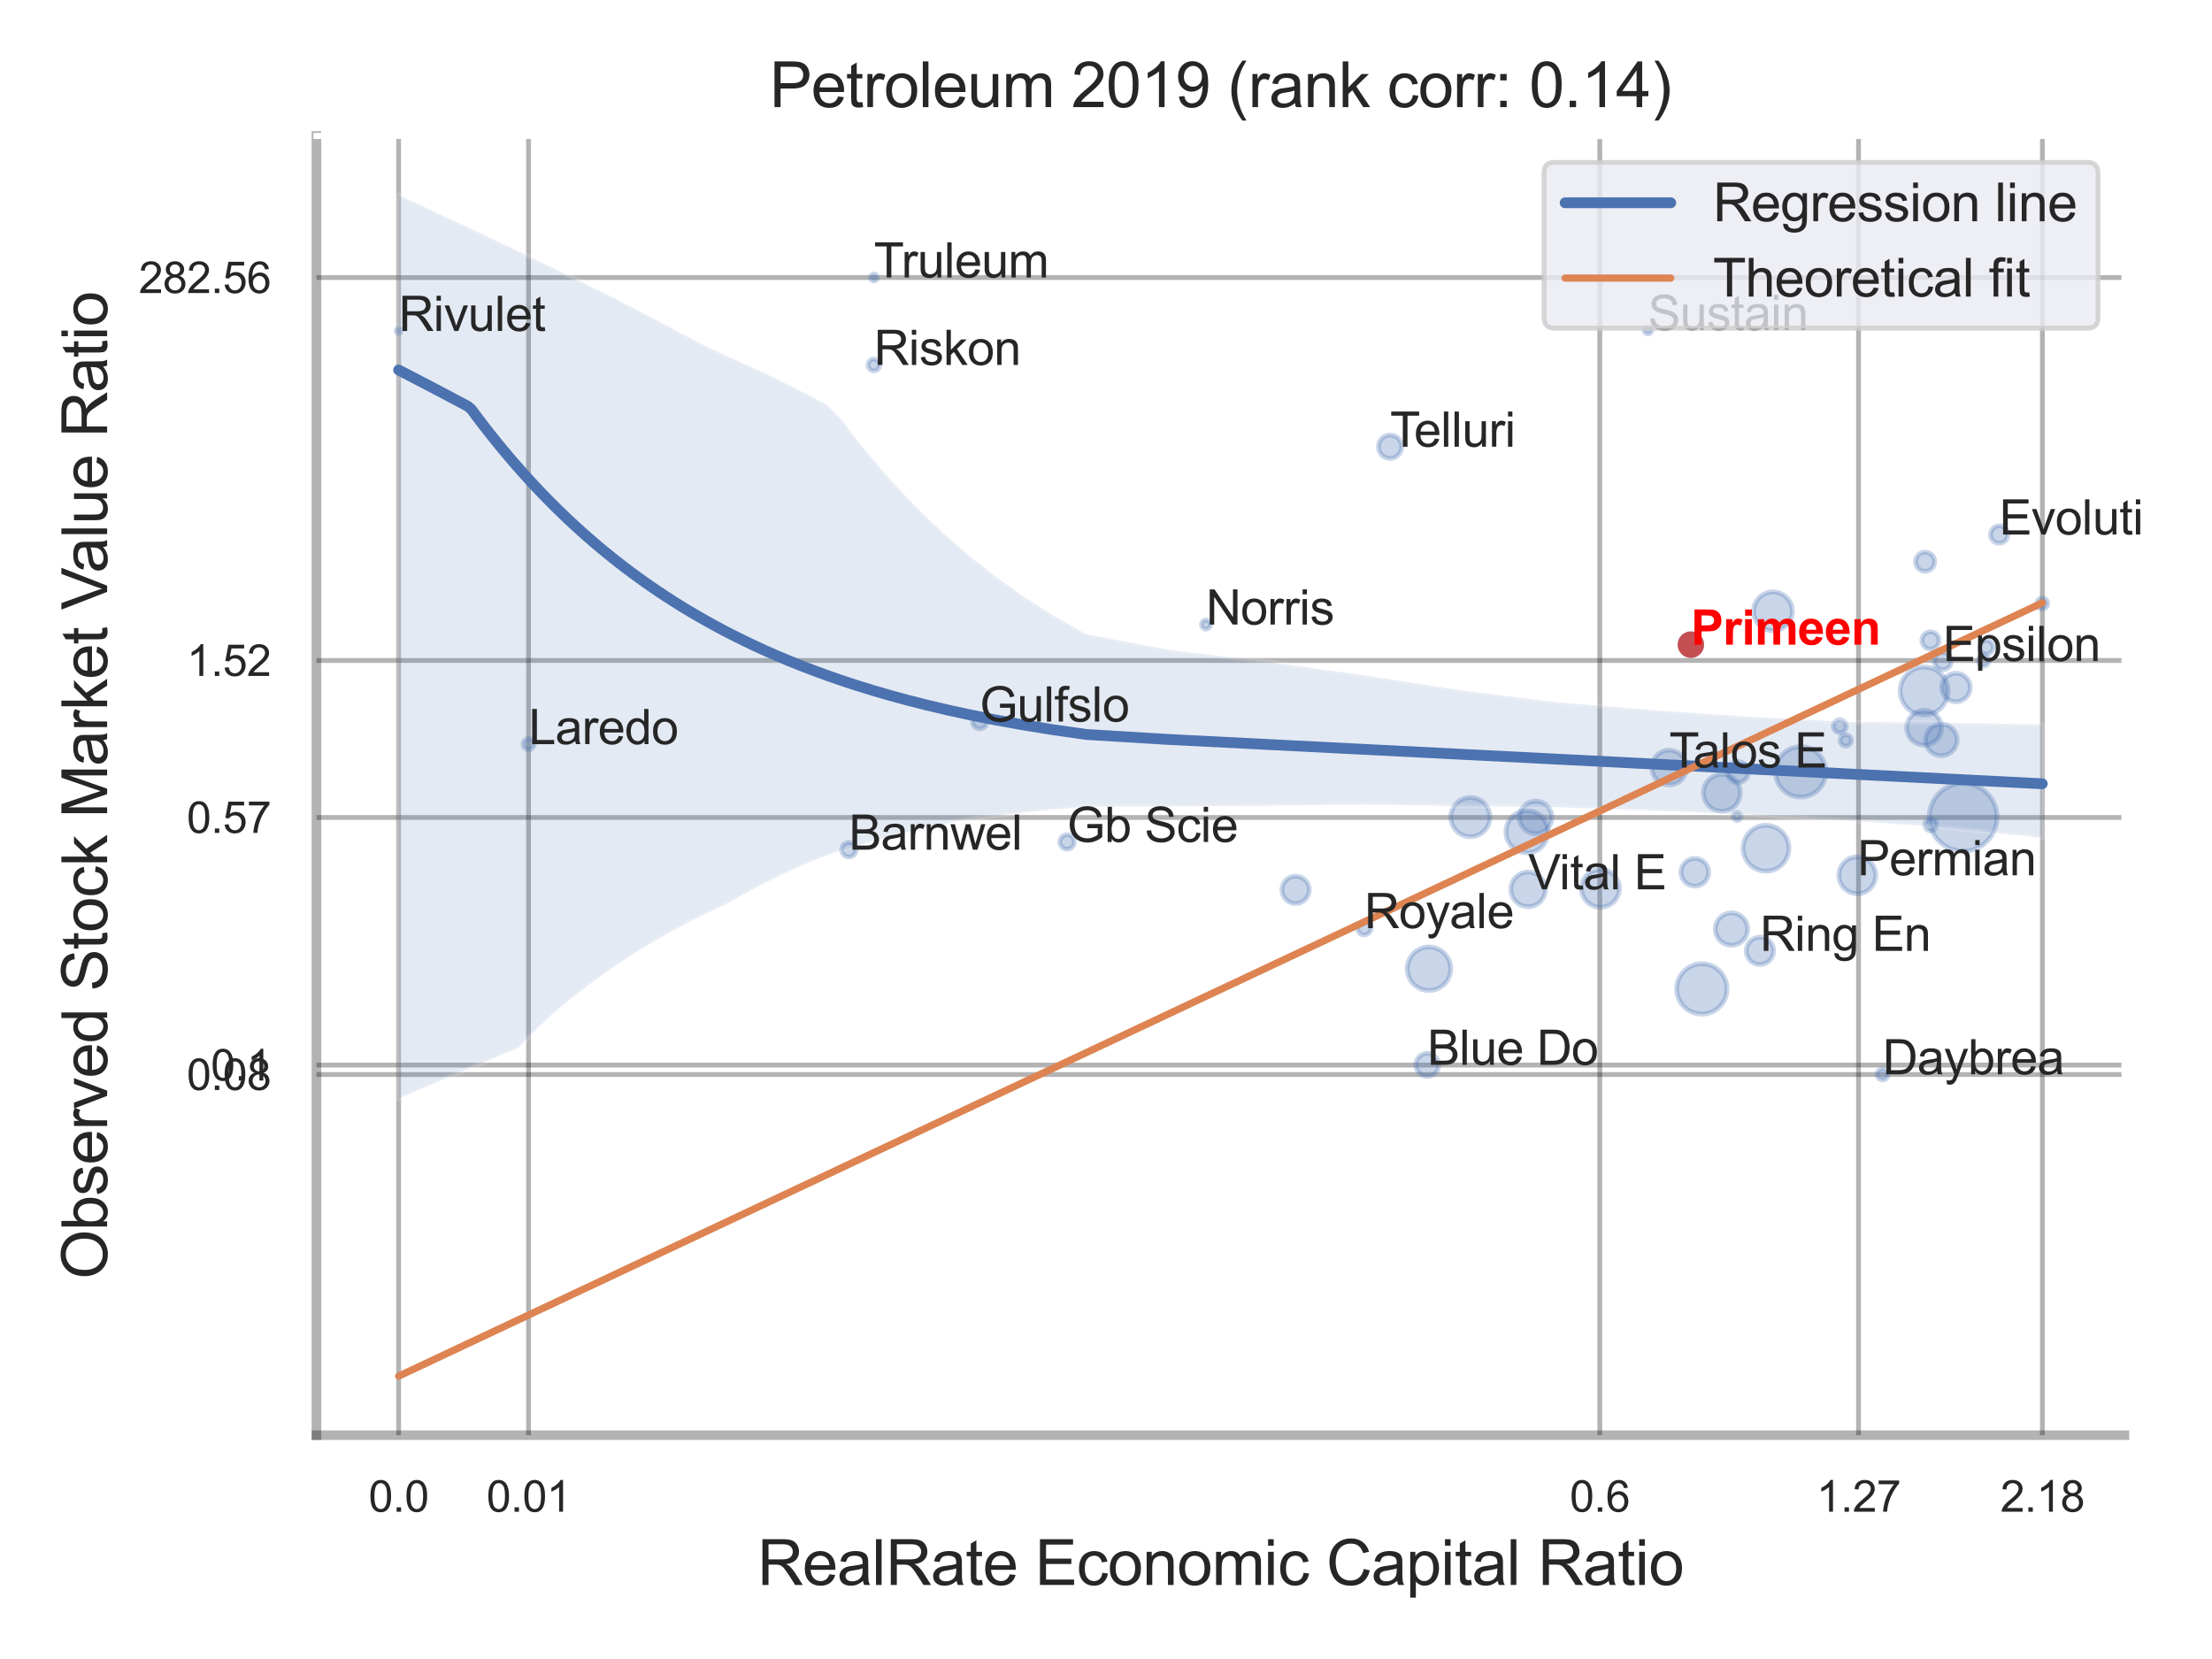 <?xml version="1.0" encoding="utf-8" standalone="no"?>
<!DOCTYPE svg PUBLIC "-//W3C//DTD SVG 1.1//EN"
  "http://www.w3.org/Graphics/SVG/1.1/DTD/svg11.dtd">
<svg xmlns:xlink="http://www.w3.org/1999/xlink" width="460.8pt" height="345.6pt" viewBox="0 0 460.8 345.6" xmlns="http://www.w3.org/2000/svg" version="1.1">
 <defs>
  <style type="text/css">*{stroke-linejoin: round; stroke-linecap: butt}</style>
 </defs>
 <g id="figure_1">
  <g id="patch_1">
   <path d="M 0 345.6 
L 460.8 345.6 
L 460.8 0 
L 0 0 
z
" style="fill: #ffffff"/>
  </g>
  <g id="axes_1">
   <g id="patch_2">
    <path d="M 65.925 298.98 
L 442.561 298.98 
L 442.561 28.32 
L 65.925 28.32 
z
" style="fill: #ffffff"/>
   </g>
   <g id="matplotlib.axis_1">
    <g id="xtick_1">
     <g id="line2d_1">
      <path d="M 83.04 298.98 
L 83.04 28.32 
" clip-path="url(#p0154c5ab56)" style="fill: none; stroke: #000000; stroke-opacity: 0.3; stroke-linecap: round"/>
     </g>
     <g id="text_1">
      <!-- 0.0 -->
      <g style="fill: #262626" transform="translate(76.785 314.922) scale(0.09 -0.09)">
       <defs>
        <path id="ArialMT-30" d="M 266 2259 
Q 266 3072 433 3567 
Q 600 4063 929 4331 
Q 1259 4600 1759 4600 
Q 2128 4600 2406 4451 
Q 2684 4303 2865 4023 
Q 3047 3744 3150 3342 
Q 3253 2941 3253 2259 
Q 3253 1453 3087 958 
Q 2922 463 2592 192 
Q 2263 -78 1759 -78 
Q 1097 -78 719 397 
Q 266 969 266 2259 
z
M 844 2259 
Q 844 1131 1108 757 
Q 1372 384 1759 384 
Q 2147 384 2411 759 
Q 2675 1134 2675 2259 
Q 2675 3391 2411 3762 
Q 2147 4134 1753 4134 
Q 1366 4134 1134 3806 
Q 844 3388 844 2259 
z
" transform="scale(0.016)"/>
        <path id="ArialMT-2e" d="M 581 0 
L 581 641 
L 1222 641 
L 1222 0 
L 581 0 
z
" transform="scale(0.016)"/>
       </defs>
       <use xlink:href="#ArialMT-30"/>
       <use xlink:href="#ArialMT-2e" x="55.615"/>
       <use xlink:href="#ArialMT-30" x="83.398"/>
      </g>
     </g>
    </g>
    <g id="xtick_2">
     <g id="line2d_2">
      <path d="M 110.105 298.98 
L 110.105 28.32 
" clip-path="url(#p0154c5ab56)" style="fill: none; stroke: #000000; stroke-opacity: 0.3; stroke-linecap: round"/>
     </g>
     <g id="text_2">
      <!-- 0.01 -->
      <g style="fill: #262626" transform="translate(101.348 314.922) scale(0.09 -0.09)">
       <defs>
        <path id="ArialMT-31" d="M 2384 0 
L 1822 0 
L 1822 3584 
Q 1619 3391 1289 3197 
Q 959 3003 697 2906 
L 697 3450 
Q 1169 3672 1522 3987 
Q 1875 4303 2022 4600 
L 2384 4600 
L 2384 0 
z
" transform="scale(0.016)"/>
       </defs>
       <use xlink:href="#ArialMT-30"/>
       <use xlink:href="#ArialMT-2e" x="55.615"/>
       <use xlink:href="#ArialMT-30" x="83.398"/>
       <use xlink:href="#ArialMT-31" x="139.014"/>
      </g>
     </g>
    </g>
    <g id="xtick_3">
     <g id="line2d_3">
      <path d="M 333.265 298.98 
L 333.265 28.32 
" clip-path="url(#p0154c5ab56)" style="fill: none; stroke: #000000; stroke-opacity: 0.3; stroke-linecap: round"/>
     </g>
     <g id="text_3">
      <!-- 0.6 -->
      <g style="fill: #262626" transform="translate(327.01 314.922) scale(0.09 -0.09)">
       <defs>
        <path id="ArialMT-36" d="M 3184 3459 
L 2625 3416 
Q 2550 3747 2413 3897 
Q 2184 4138 1850 4138 
Q 1581 4138 1378 3988 
Q 1113 3794 959 3422 
Q 806 3050 800 2363 
Q 1003 2672 1297 2822 
Q 1591 2972 1913 2972 
Q 2475 2972 2870 2558 
Q 3266 2144 3266 1488 
Q 3266 1056 3080 686 
Q 2894 316 2569 119 
Q 2244 -78 1831 -78 
Q 1128 -78 684 439 
Q 241 956 241 2144 
Q 241 3472 731 4075 
Q 1159 4600 1884 4600 
Q 2425 4600 2770 4297 
Q 3116 3994 3184 3459 
z
M 888 1484 
Q 888 1194 1011 928 
Q 1134 663 1356 523 
Q 1578 384 1822 384 
Q 2178 384 2434 671 
Q 2691 959 2691 1453 
Q 2691 1928 2437 2201 
Q 2184 2475 1800 2475 
Q 1419 2475 1153 2201 
Q 888 1928 888 1484 
z
" transform="scale(0.016)"/>
       </defs>
       <use xlink:href="#ArialMT-30"/>
       <use xlink:href="#ArialMT-2e" x="55.615"/>
       <use xlink:href="#ArialMT-36" x="83.398"/>
      </g>
     </g>
    </g>
    <g id="xtick_4">
     <g id="line2d_4">
      <path d="M 387.167 298.98 
L 387.167 28.32 
" clip-path="url(#p0154c5ab56)" style="fill: none; stroke: #000000; stroke-opacity: 0.3; stroke-linecap: round"/>
     </g>
     <g id="text_4">
      <!-- 1.27 -->
      <g style="fill: #262626" transform="translate(378.409 314.922) scale(0.09 -0.09)">
       <defs>
        <path id="ArialMT-32" d="M 3222 541 
L 3222 0 
L 194 0 
Q 188 203 259 391 
Q 375 700 629 1000 
Q 884 1300 1366 1694 
Q 2113 2306 2375 2664 
Q 2638 3022 2638 3341 
Q 2638 3675 2398 3904 
Q 2159 4134 1775 4134 
Q 1369 4134 1125 3890 
Q 881 3647 878 3216 
L 300 3275 
Q 359 3922 746 4261 
Q 1134 4600 1788 4600 
Q 2447 4600 2831 4234 
Q 3216 3869 3216 3328 
Q 3216 3053 3103 2787 
Q 2991 2522 2730 2228 
Q 2469 1934 1863 1422 
Q 1356 997 1212 845 
Q 1069 694 975 541 
L 3222 541 
z
" transform="scale(0.016)"/>
        <path id="ArialMT-37" d="M 303 3981 
L 303 4522 
L 3269 4522 
L 3269 4084 
Q 2831 3619 2401 2847 
Q 1972 2075 1738 1259 
Q 1569 684 1522 0 
L 944 0 
Q 953 541 1156 1306 
Q 1359 2072 1739 2783 
Q 2119 3494 2547 3981 
L 303 3981 
z
" transform="scale(0.016)"/>
       </defs>
       <use xlink:href="#ArialMT-31"/>
       <use xlink:href="#ArialMT-2e" x="55.615"/>
       <use xlink:href="#ArialMT-32" x="83.398"/>
       <use xlink:href="#ArialMT-37" x="139.014"/>
      </g>
     </g>
    </g>
    <g id="xtick_5">
     <g id="line2d_5">
      <path d="M 425.466 298.98 
L 425.466 28.32 
" clip-path="url(#p0154c5ab56)" style="fill: none; stroke: #000000; stroke-opacity: 0.3; stroke-linecap: round"/>
     </g>
     <g id="text_5">
      <!-- 2.18 -->
      <g style="fill: #262626" transform="translate(416.708 314.922) scale(0.09 -0.09)">
       <defs>
        <path id="ArialMT-38" d="M 1131 2484 
Q 781 2613 612 2850 
Q 444 3088 444 3419 
Q 444 3919 803 4259 
Q 1163 4600 1759 4600 
Q 2359 4600 2725 4251 
Q 3091 3903 3091 3403 
Q 3091 3084 2923 2848 
Q 2756 2613 2416 2484 
Q 2838 2347 3058 2040 
Q 3278 1734 3278 1309 
Q 3278 722 2862 322 
Q 2447 -78 1769 -78 
Q 1091 -78 675 323 
Q 259 725 259 1325 
Q 259 1772 486 2073 
Q 713 2375 1131 2484 
z
M 1019 3438 
Q 1019 3113 1228 2906 
Q 1438 2700 1772 2700 
Q 2097 2700 2305 2904 
Q 2513 3109 2513 3406 
Q 2513 3716 2298 3927 
Q 2084 4138 1766 4138 
Q 1444 4138 1231 3931 
Q 1019 3725 1019 3438 
z
M 838 1322 
Q 838 1081 952 856 
Q 1066 631 1291 507 
Q 1516 384 1775 384 
Q 2178 384 2440 643 
Q 2703 903 2703 1303 
Q 2703 1709 2433 1975 
Q 2163 2241 1756 2241 
Q 1359 2241 1098 1978 
Q 838 1716 838 1322 
z
" transform="scale(0.016)"/>
       </defs>
       <use xlink:href="#ArialMT-32"/>
       <use xlink:href="#ArialMT-2e" x="55.615"/>
       <use xlink:href="#ArialMT-31" x="83.398"/>
       <use xlink:href="#ArialMT-38" x="139.014"/>
      </g>
     </g>
    </g>
    <g id="xtick_6"/>
    <g id="xtick_7"/>
    <g id="xtick_8"/>
    <g id="text_6">
     <!-- RealRate Economic Capital Ratio -->
     <g style="fill: #262626" transform="translate(157.785 330.174) scale(0.13 -0.13)">
      <defs>
       <path id="ArialMT-52" d="M 503 0 
L 503 4581 
L 2534 4581 
Q 3147 4581 3465 4457 
Q 3784 4334 3975 4021 
Q 4166 3709 4166 3331 
Q 4166 2844 3850 2509 
Q 3534 2175 2875 2084 
Q 3116 1969 3241 1856 
Q 3506 1613 3744 1247 
L 4541 0 
L 3778 0 
L 3172 953 
Q 2906 1366 2734 1584 
Q 2563 1803 2427 1890 
Q 2291 1978 2150 2013 
Q 2047 2034 1813 2034 
L 1109 2034 
L 1109 0 
L 503 0 
z
M 1109 2559 
L 2413 2559 
Q 2828 2559 3062 2645 
Q 3297 2731 3419 2920 
Q 3541 3109 3541 3331 
Q 3541 3656 3305 3865 
Q 3069 4075 2559 4075 
L 1109 4075 
L 1109 2559 
z
" transform="scale(0.016)"/>
       <path id="ArialMT-65" d="M 2694 1069 
L 3275 997 
Q 3138 488 2766 206 
Q 2394 -75 1816 -75 
Q 1088 -75 661 373 
Q 234 822 234 1631 
Q 234 2469 665 2931 
Q 1097 3394 1784 3394 
Q 2450 3394 2872 2941 
Q 3294 2488 3294 1666 
Q 3294 1616 3291 1516 
L 816 1516 
Q 847 969 1125 678 
Q 1403 388 1819 388 
Q 2128 388 2347 550 
Q 2566 713 2694 1069 
z
M 847 1978 
L 2700 1978 
Q 2663 2397 2488 2606 
Q 2219 2931 1791 2931 
Q 1403 2931 1139 2672 
Q 875 2413 847 1978 
z
" transform="scale(0.016)"/>
       <path id="ArialMT-61" d="M 2588 409 
Q 2275 144 1986 34 
Q 1697 -75 1366 -75 
Q 819 -75 525 192 
Q 231 459 231 875 
Q 231 1119 342 1320 
Q 453 1522 633 1644 
Q 813 1766 1038 1828 
Q 1203 1872 1538 1913 
Q 2219 1994 2541 2106 
Q 2544 2222 2544 2253 
Q 2544 2597 2384 2738 
Q 2169 2928 1744 2928 
Q 1347 2928 1158 2789 
Q 969 2650 878 2297 
L 328 2372 
Q 403 2725 575 2942 
Q 747 3159 1072 3276 
Q 1397 3394 1825 3394 
Q 2250 3394 2515 3294 
Q 2781 3194 2906 3042 
Q 3031 2891 3081 2659 
Q 3109 2516 3109 2141 
L 3109 1391 
Q 3109 606 3145 398 
Q 3181 191 3288 0 
L 2700 0 
Q 2613 175 2588 409 
z
M 2541 1666 
Q 2234 1541 1622 1453 
Q 1275 1403 1131 1340 
Q 988 1278 909 1158 
Q 831 1038 831 891 
Q 831 666 1001 516 
Q 1172 366 1500 366 
Q 1825 366 2078 508 
Q 2331 650 2450 897 
Q 2541 1088 2541 1459 
L 2541 1666 
z
" transform="scale(0.016)"/>
       <path id="ArialMT-6c" d="M 409 0 
L 409 4581 
L 972 4581 
L 972 0 
L 409 0 
z
" transform="scale(0.016)"/>
       <path id="ArialMT-74" d="M 1650 503 
L 1731 6 
Q 1494 -44 1306 -44 
Q 1000 -44 831 53 
Q 663 150 594 308 
Q 525 466 525 972 
L 525 2881 
L 113 2881 
L 113 3319 
L 525 3319 
L 525 4141 
L 1084 4478 
L 1084 3319 
L 1650 3319 
L 1650 2881 
L 1084 2881 
L 1084 941 
Q 1084 700 1114 631 
Q 1144 563 1211 522 
Q 1278 481 1403 481 
Q 1497 481 1650 503 
z
" transform="scale(0.016)"/>
       <path id="ArialMT-20" transform="scale(0.016)"/>
       <path id="ArialMT-45" d="M 506 0 
L 506 4581 
L 3819 4581 
L 3819 4041 
L 1113 4041 
L 1113 2638 
L 3647 2638 
L 3647 2100 
L 1113 2100 
L 1113 541 
L 3925 541 
L 3925 0 
L 506 0 
z
" transform="scale(0.016)"/>
       <path id="ArialMT-63" d="M 2588 1216 
L 3141 1144 
Q 3050 572 2676 248 
Q 2303 -75 1759 -75 
Q 1078 -75 664 370 
Q 250 816 250 1647 
Q 250 2184 428 2587 
Q 606 2991 970 3192 
Q 1334 3394 1763 3394 
Q 2303 3394 2647 3120 
Q 2991 2847 3088 2344 
L 2541 2259 
Q 2463 2594 2264 2762 
Q 2066 2931 1784 2931 
Q 1359 2931 1093 2626 
Q 828 2322 828 1663 
Q 828 994 1084 691 
Q 1341 388 1753 388 
Q 2084 388 2306 591 
Q 2528 794 2588 1216 
z
" transform="scale(0.016)"/>
       <path id="ArialMT-6f" d="M 213 1659 
Q 213 2581 725 3025 
Q 1153 3394 1769 3394 
Q 2453 3394 2887 2945 
Q 3322 2497 3322 1706 
Q 3322 1066 3130 698 
Q 2938 331 2570 128 
Q 2203 -75 1769 -75 
Q 1072 -75 642 372 
Q 213 819 213 1659 
z
M 791 1659 
Q 791 1022 1069 705 
Q 1347 388 1769 388 
Q 2188 388 2466 706 
Q 2744 1025 2744 1678 
Q 2744 2294 2464 2611 
Q 2184 2928 1769 2928 
Q 1347 2928 1069 2612 
Q 791 2297 791 1659 
z
" transform="scale(0.016)"/>
       <path id="ArialMT-6e" d="M 422 0 
L 422 3319 
L 928 3319 
L 928 2847 
Q 1294 3394 1984 3394 
Q 2284 3394 2536 3286 
Q 2788 3178 2913 3003 
Q 3038 2828 3088 2588 
Q 3119 2431 3119 2041 
L 3119 0 
L 2556 0 
L 2556 2019 
Q 2556 2363 2490 2533 
Q 2425 2703 2258 2804 
Q 2091 2906 1866 2906 
Q 1506 2906 1245 2678 
Q 984 2450 984 1813 
L 984 0 
L 422 0 
z
" transform="scale(0.016)"/>
       <path id="ArialMT-6d" d="M 422 0 
L 422 3319 
L 925 3319 
L 925 2853 
Q 1081 3097 1340 3245 
Q 1600 3394 1931 3394 
Q 2300 3394 2536 3241 
Q 2772 3088 2869 2813 
Q 3263 3394 3894 3394 
Q 4388 3394 4653 3120 
Q 4919 2847 4919 2278 
L 4919 0 
L 4359 0 
L 4359 2091 
Q 4359 2428 4304 2576 
Q 4250 2725 4106 2815 
Q 3963 2906 3769 2906 
Q 3419 2906 3187 2673 
Q 2956 2441 2956 1928 
L 2956 0 
L 2394 0 
L 2394 2156 
Q 2394 2531 2256 2718 
Q 2119 2906 1806 2906 
Q 1569 2906 1367 2781 
Q 1166 2656 1075 2415 
Q 984 2175 984 1722 
L 984 0 
L 422 0 
z
" transform="scale(0.016)"/>
       <path id="ArialMT-69" d="M 425 3934 
L 425 4581 
L 988 4581 
L 988 3934 
L 425 3934 
z
M 425 0 
L 425 3319 
L 988 3319 
L 988 0 
L 425 0 
z
" transform="scale(0.016)"/>
       <path id="ArialMT-43" d="M 3763 1606 
L 4369 1453 
Q 4178 706 3683 314 
Q 3188 -78 2472 -78 
Q 1731 -78 1267 223 
Q 803 525 561 1097 
Q 319 1669 319 2325 
Q 319 3041 592 3573 
Q 866 4106 1370 4382 
Q 1875 4659 2481 4659 
Q 3169 4659 3637 4309 
Q 4106 3959 4291 3325 
L 3694 3184 
Q 3534 3684 3231 3912 
Q 2928 4141 2469 4141 
Q 1941 4141 1586 3887 
Q 1231 3634 1087 3207 
Q 944 2781 944 2328 
Q 944 1744 1114 1308 
Q 1284 872 1643 656 
Q 2003 441 2422 441 
Q 2931 441 3284 734 
Q 3638 1028 3763 1606 
z
" transform="scale(0.016)"/>
       <path id="ArialMT-70" d="M 422 -1272 
L 422 3319 
L 934 3319 
L 934 2888 
Q 1116 3141 1344 3267 
Q 1572 3394 1897 3394 
Q 2322 3394 2647 3175 
Q 2972 2956 3137 2557 
Q 3303 2159 3303 1684 
Q 3303 1175 3120 767 
Q 2938 359 2589 142 
Q 2241 -75 1856 -75 
Q 1575 -75 1351 44 
Q 1128 163 984 344 
L 984 -1272 
L 422 -1272 
z
M 931 1641 
Q 931 1000 1190 694 
Q 1450 388 1819 388 
Q 2194 388 2461 705 
Q 2728 1022 2728 1688 
Q 2728 2322 2467 2637 
Q 2206 2953 1844 2953 
Q 1484 2953 1207 2617 
Q 931 2281 931 1641 
z
" transform="scale(0.016)"/>
      </defs>
      <use xlink:href="#ArialMT-52"/>
      <use xlink:href="#ArialMT-65" x="72.217"/>
      <use xlink:href="#ArialMT-61" x="127.832"/>
      <use xlink:href="#ArialMT-6c" x="183.447"/>
      <use xlink:href="#ArialMT-52" x="205.664"/>
      <use xlink:href="#ArialMT-61" x="277.881"/>
      <use xlink:href="#ArialMT-74" x="333.496"/>
      <use xlink:href="#ArialMT-65" x="361.279"/>
      <use xlink:href="#ArialMT-20" x="416.895"/>
      <use xlink:href="#ArialMT-45" x="444.678"/>
      <use xlink:href="#ArialMT-63" x="511.377"/>
      <use xlink:href="#ArialMT-6f" x="561.377"/>
      <use xlink:href="#ArialMT-6e" x="616.992"/>
      <use xlink:href="#ArialMT-6f" x="672.607"/>
      <use xlink:href="#ArialMT-6d" x="728.223"/>
      <use xlink:href="#ArialMT-69" x="811.523"/>
      <use xlink:href="#ArialMT-63" x="833.74"/>
      <use xlink:href="#ArialMT-20" x="883.74"/>
      <use xlink:href="#ArialMT-43" x="911.523"/>
      <use xlink:href="#ArialMT-61" x="983.74"/>
      <use xlink:href="#ArialMT-70" x="1039.355"/>
      <use xlink:href="#ArialMT-69" x="1094.971"/>
      <use xlink:href="#ArialMT-74" x="1117.188"/>
      <use xlink:href="#ArialMT-61" x="1144.971"/>
      <use xlink:href="#ArialMT-6c" x="1200.586"/>
      <use xlink:href="#ArialMT-20" x="1222.803"/>
      <use xlink:href="#ArialMT-52" x="1250.586"/>
      <use xlink:href="#ArialMT-61" x="1322.803"/>
      <use xlink:href="#ArialMT-74" x="1378.418"/>
      <use xlink:href="#ArialMT-69" x="1406.201"/>
      <use xlink:href="#ArialMT-6f" x="1428.418"/>
     </g>
    </g>
   </g>
   <g id="matplotlib.axis_2">
    <g id="ytick_1">
     <g id="line2d_6">
      <path d="M 65.925 223.845 
L 442.561 223.845 
" clip-path="url(#p0154c5ab56)" style="fill: none; stroke: #000000; stroke-opacity: 0.3; stroke-linecap: round"/>
     </g>
     <g id="text_7">
      <!-- 0.08 -->
      <g style="fill: #262626" transform="translate(38.91 227.066) scale(0.09 -0.09)">
       <use xlink:href="#ArialMT-30"/>
       <use xlink:href="#ArialMT-2e" x="55.615"/>
       <use xlink:href="#ArialMT-30" x="83.398"/>
       <use xlink:href="#ArialMT-38" x="139.014"/>
      </g>
     </g>
    </g>
    <g id="ytick_2">
     <g id="line2d_7">
      <path d="M 65.925 221.871 
L 442.561 221.871 
" clip-path="url(#p0154c5ab56)" style="fill: none; stroke: #000000; stroke-opacity: 0.3; stroke-linecap: round"/>
     </g>
     <g id="text_8">
      <!-- 0.1 -->
      <g style="fill: #262626" transform="translate(43.915 225.092) scale(0.09 -0.09)">
       <use xlink:href="#ArialMT-30"/>
       <use xlink:href="#ArialMT-2e" x="55.615"/>
       <use xlink:href="#ArialMT-31" x="83.398"/>
      </g>
     </g>
    </g>
    <g id="ytick_3">
     <g id="line2d_8">
      <path d="M 65.925 170.29 
L 442.561 170.29 
" clip-path="url(#p0154c5ab56)" style="fill: none; stroke: #000000; stroke-opacity: 0.3; stroke-linecap: round"/>
     </g>
     <g id="text_9">
      <!-- 0.57 -->
      <g style="fill: #262626" transform="translate(38.91 173.511) scale(0.09 -0.09)">
       <defs>
        <path id="ArialMT-35" d="M 266 1200 
L 856 1250 
Q 922 819 1161 601 
Q 1400 384 1738 384 
Q 2144 384 2425 690 
Q 2706 997 2706 1503 
Q 2706 1984 2436 2262 
Q 2166 2541 1728 2541 
Q 1456 2541 1237 2417 
Q 1019 2294 894 2097 
L 366 2166 
L 809 4519 
L 3088 4519 
L 3088 3981 
L 1259 3981 
L 1013 2750 
Q 1425 3038 1878 3038 
Q 2478 3038 2890 2622 
Q 3303 2206 3303 1553 
Q 3303 931 2941 478 
Q 2500 -78 1738 -78 
Q 1113 -78 717 272 
Q 322 622 266 1200 
z
" transform="scale(0.016)"/>
       </defs>
       <use xlink:href="#ArialMT-30"/>
       <use xlink:href="#ArialMT-2e" x="55.615"/>
       <use xlink:href="#ArialMT-35" x="83.398"/>
       <use xlink:href="#ArialMT-37" x="139.014"/>
      </g>
     </g>
    </g>
    <g id="ytick_4">
     <g id="line2d_9">
      <path d="M 65.925 137.589 
L 442.561 137.589 
" clip-path="url(#p0154c5ab56)" style="fill: none; stroke: #000000; stroke-opacity: 0.3; stroke-linecap: round"/>
     </g>
     <g id="text_10">
      <!-- 1.52 -->
      <g style="fill: #262626" transform="translate(38.91 140.81) scale(0.09 -0.09)">
       <use xlink:href="#ArialMT-31"/>
       <use xlink:href="#ArialMT-2e" x="55.615"/>
       <use xlink:href="#ArialMT-35" x="83.398"/>
       <use xlink:href="#ArialMT-32" x="139.014"/>
      </g>
     </g>
    </g>
    <g id="ytick_5">
     <g id="line2d_10">
      <path d="M 65.925 57.825 
L 442.561 57.825 
" clip-path="url(#p0154c5ab56)" style="fill: none; stroke: #000000; stroke-opacity: 0.3; stroke-linecap: round"/>
     </g>
     <g id="text_11">
      <!-- 282.56 -->
      <g style="fill: #262626" transform="translate(28.9 61.046) scale(0.09 -0.09)">
       <use xlink:href="#ArialMT-32"/>
       <use xlink:href="#ArialMT-38" x="55.615"/>
       <use xlink:href="#ArialMT-32" x="111.23"/>
       <use xlink:href="#ArialMT-2e" x="166.846"/>
       <use xlink:href="#ArialMT-35" x="194.629"/>
       <use xlink:href="#ArialMT-36" x="250.244"/>
      </g>
     </g>
    </g>
    <g id="ytick_6"/>
    <g id="ytick_7"/>
    <g id="ytick_8"/>
    <g id="ytick_9"/>
    <g id="ytick_10"/>
    <g id="text_12">
     <!-- Observed Stock Market Value Ratio -->
     <g style="fill: #262626" transform="translate(22.317 266.489) rotate(-90) scale(0.13 -0.13)">
      <defs>
       <path id="ArialMT-4f" d="M 309 2231 
Q 309 3372 921 4017 
Q 1534 4663 2503 4663 
Q 3138 4663 3647 4359 
Q 4156 4056 4423 3514 
Q 4691 2972 4691 2284 
Q 4691 1588 4409 1038 
Q 4128 488 3612 205 
Q 3097 -78 2500 -78 
Q 1853 -78 1343 234 
Q 834 547 571 1087 
Q 309 1628 309 2231 
z
M 934 2222 
Q 934 1394 1379 917 
Q 1825 441 2497 441 
Q 3181 441 3623 922 
Q 4066 1403 4066 2288 
Q 4066 2847 3877 3264 
Q 3688 3681 3323 3911 
Q 2959 4141 2506 4141 
Q 1863 4141 1398 3698 
Q 934 3256 934 2222 
z
" transform="scale(0.016)"/>
       <path id="ArialMT-62" d="M 941 0 
L 419 0 
L 419 4581 
L 981 4581 
L 981 2947 
Q 1338 3394 1891 3394 
Q 2197 3394 2470 3270 
Q 2744 3147 2920 2923 
Q 3097 2700 3197 2384 
Q 3297 2069 3297 1709 
Q 3297 856 2875 390 
Q 2453 -75 1863 -75 
Q 1275 -75 941 416 
L 941 0 
z
M 934 1684 
Q 934 1088 1097 822 
Q 1363 388 1816 388 
Q 2184 388 2453 708 
Q 2722 1028 2722 1663 
Q 2722 2313 2464 2622 
Q 2206 2931 1841 2931 
Q 1472 2931 1203 2611 
Q 934 2291 934 1684 
z
" transform="scale(0.016)"/>
       <path id="ArialMT-73" d="M 197 991 
L 753 1078 
Q 800 744 1014 566 
Q 1228 388 1613 388 
Q 2000 388 2187 545 
Q 2375 703 2375 916 
Q 2375 1106 2209 1216 
Q 2094 1291 1634 1406 
Q 1016 1563 777 1677 
Q 538 1791 414 1992 
Q 291 2194 291 2438 
Q 291 2659 392 2848 
Q 494 3038 669 3163 
Q 800 3259 1026 3326 
Q 1253 3394 1513 3394 
Q 1903 3394 2198 3281 
Q 2494 3169 2634 2976 
Q 2775 2784 2828 2463 
L 2278 2388 
Q 2241 2644 2061 2787 
Q 1881 2931 1553 2931 
Q 1166 2931 1000 2803 
Q 834 2675 834 2503 
Q 834 2394 903 2306 
Q 972 2216 1119 2156 
Q 1203 2125 1616 2013 
Q 2213 1853 2448 1751 
Q 2684 1650 2818 1456 
Q 2953 1263 2953 975 
Q 2953 694 2789 445 
Q 2625 197 2315 61 
Q 2006 -75 1616 -75 
Q 969 -75 630 194 
Q 291 463 197 991 
z
" transform="scale(0.016)"/>
       <path id="ArialMT-72" d="M 416 0 
L 416 3319 
L 922 3319 
L 922 2816 
Q 1116 3169 1280 3281 
Q 1444 3394 1641 3394 
Q 1925 3394 2219 3213 
L 2025 2691 
Q 1819 2813 1613 2813 
Q 1428 2813 1281 2702 
Q 1134 2591 1072 2394 
Q 978 2094 978 1738 
L 978 0 
L 416 0 
z
" transform="scale(0.016)"/>
       <path id="ArialMT-76" d="M 1344 0 
L 81 3319 
L 675 3319 
L 1388 1331 
Q 1503 1009 1600 663 
Q 1675 925 1809 1294 
L 2547 3319 
L 3125 3319 
L 1869 0 
L 1344 0 
z
" transform="scale(0.016)"/>
       <path id="ArialMT-64" d="M 2575 0 
L 2575 419 
Q 2259 -75 1647 -75 
Q 1250 -75 917 144 
Q 584 363 401 755 
Q 219 1147 219 1656 
Q 219 2153 384 2558 
Q 550 2963 881 3178 
Q 1213 3394 1622 3394 
Q 1922 3394 2156 3267 
Q 2391 3141 2538 2938 
L 2538 4581 
L 3097 4581 
L 3097 0 
L 2575 0 
z
M 797 1656 
Q 797 1019 1065 703 
Q 1334 388 1700 388 
Q 2069 388 2326 689 
Q 2584 991 2584 1609 
Q 2584 2291 2321 2609 
Q 2059 2928 1675 2928 
Q 1300 2928 1048 2622 
Q 797 2316 797 1656 
z
" transform="scale(0.016)"/>
       <path id="ArialMT-53" d="M 288 1472 
L 859 1522 
Q 900 1178 1048 958 
Q 1197 738 1509 602 
Q 1822 466 2213 466 
Q 2559 466 2825 569 
Q 3091 672 3220 851 
Q 3350 1031 3350 1244 
Q 3350 1459 3225 1620 
Q 3100 1781 2813 1891 
Q 2628 1963 1997 2114 
Q 1366 2266 1113 2400 
Q 784 2572 623 2826 
Q 463 3081 463 3397 
Q 463 3744 659 4045 
Q 856 4347 1234 4503 
Q 1613 4659 2075 4659 
Q 2584 4659 2973 4495 
Q 3363 4331 3572 4012 
Q 3781 3694 3797 3291 
L 3216 3247 
Q 3169 3681 2898 3903 
Q 2628 4125 2100 4125 
Q 1550 4125 1298 3923 
Q 1047 3722 1047 3438 
Q 1047 3191 1225 3031 
Q 1400 2872 2139 2705 
Q 2878 2538 3153 2413 
Q 3553 2228 3743 1945 
Q 3934 1663 3934 1294 
Q 3934 928 3725 604 
Q 3516 281 3123 101 
Q 2731 -78 2241 -78 
Q 1619 -78 1198 103 
Q 778 284 539 648 
Q 300 1013 288 1472 
z
" transform="scale(0.016)"/>
       <path id="ArialMT-6b" d="M 425 0 
L 425 4581 
L 988 4581 
L 988 1969 
L 2319 3319 
L 3047 3319 
L 1778 2088 
L 3175 0 
L 2481 0 
L 1384 1697 
L 988 1316 
L 988 0 
L 425 0 
z
" transform="scale(0.016)"/>
       <path id="ArialMT-4d" d="M 475 0 
L 475 4581 
L 1388 4581 
L 2472 1338 
Q 2622 884 2691 659 
Q 2769 909 2934 1394 
L 4031 4581 
L 4847 4581 
L 4847 0 
L 4263 0 
L 4263 3834 
L 2931 0 
L 2384 0 
L 1059 3900 
L 1059 0 
L 475 0 
z
" transform="scale(0.016)"/>
       <path id="ArialMT-56" d="M 1803 0 
L 28 4581 
L 684 4581 
L 1875 1253 
Q 2019 853 2116 503 
Q 2222 878 2363 1253 
L 3600 4581 
L 4219 4581 
L 2425 0 
L 1803 0 
z
" transform="scale(0.016)"/>
       <path id="ArialMT-75" d="M 2597 0 
L 2597 488 
Q 2209 -75 1544 -75 
Q 1250 -75 995 37 
Q 741 150 617 320 
Q 494 491 444 738 
Q 409 903 409 1263 
L 409 3319 
L 972 3319 
L 972 1478 
Q 972 1038 1006 884 
Q 1059 663 1231 536 
Q 1403 409 1656 409 
Q 1909 409 2131 539 
Q 2353 669 2445 892 
Q 2538 1116 2538 1541 
L 2538 3319 
L 3100 3319 
L 3100 0 
L 2597 0 
z
" transform="scale(0.016)"/>
      </defs>
      <use xlink:href="#ArialMT-4f"/>
      <use xlink:href="#ArialMT-62" x="77.783"/>
      <use xlink:href="#ArialMT-73" x="133.398"/>
      <use xlink:href="#ArialMT-65" x="183.398"/>
      <use xlink:href="#ArialMT-72" x="239.014"/>
      <use xlink:href="#ArialMT-76" x="272.314"/>
      <use xlink:href="#ArialMT-65" x="322.314"/>
      <use xlink:href="#ArialMT-64" x="377.93"/>
      <use xlink:href="#ArialMT-20" x="433.545"/>
      <use xlink:href="#ArialMT-53" x="461.328"/>
      <use xlink:href="#ArialMT-74" x="528.027"/>
      <use xlink:href="#ArialMT-6f" x="555.811"/>
      <use xlink:href="#ArialMT-63" x="611.426"/>
      <use xlink:href="#ArialMT-6b" x="661.426"/>
      <use xlink:href="#ArialMT-20" x="711.426"/>
      <use xlink:href="#ArialMT-4d" x="739.209"/>
      <use xlink:href="#ArialMT-61" x="822.51"/>
      <use xlink:href="#ArialMT-72" x="878.125"/>
      <use xlink:href="#ArialMT-6b" x="911.426"/>
      <use xlink:href="#ArialMT-65" x="961.426"/>
      <use xlink:href="#ArialMT-74" x="1017.041"/>
      <use xlink:href="#ArialMT-20" x="1044.824"/>
      <use xlink:href="#ArialMT-56" x="1072.607"/>
      <use xlink:href="#ArialMT-61" x="1131.932"/>
      <use xlink:href="#ArialMT-6c" x="1187.547"/>
      <use xlink:href="#ArialMT-75" x="1209.764"/>
      <use xlink:href="#ArialMT-65" x="1265.379"/>
      <use xlink:href="#ArialMT-20" x="1320.994"/>
      <use xlink:href="#ArialMT-52" x="1348.777"/>
      <use xlink:href="#ArialMT-61" x="1420.994"/>
      <use xlink:href="#ArialMT-74" x="1476.609"/>
      <use xlink:href="#ArialMT-69" x="1504.393"/>
      <use xlink:href="#ArialMT-6f" x="1526.609"/>
     </g>
    </g>
   </g>
   <g id="PathCollection_1">
    <path d="M 176.836 178.522 
C 177.236 178.522 177.619 178.363 177.902 178.08 
C 178.184 177.798 178.343 177.414 178.343 177.014 
C 178.343 176.615 178.184 176.231 177.902 175.949 
C 177.619 175.666 177.236 175.507 176.836 175.507 
C 176.436 175.507 176.053 175.666 175.77 175.949 
C 175.487 176.231 175.328 176.615 175.328 177.014 
C 175.328 177.414 175.487 177.798 175.77 178.08 
C 176.053 178.363 176.436 178.522 176.836 178.522 
z
" clip-path="url(#p0154c5ab56)" style="fill: #4c72b0; fill-opacity: 0.3; stroke: #4c72b0; stroke-opacity: 0.3"/>
    <path d="M 333.398 189.004 
C 334.447 189.004 335.453 188.587 336.194 187.845 
C 336.936 187.103 337.353 186.097 337.353 185.048 
C 337.353 184 336.936 182.993 336.194 182.252 
C 335.453 181.51 334.447 181.093 333.398 181.093 
C 332.349 181.093 331.343 181.51 330.601 182.252 
C 329.859 182.993 329.443 184 329.443 185.048 
C 329.443 186.097 329.859 187.103 330.601 187.845 
C 331.343 188.587 332.349 189.004 333.398 189.004 
z
" clip-path="url(#p0154c5ab56)" style="fill: #4c72b0; fill-opacity: 0.3; stroke: #4c72b0; stroke-opacity: 0.3"/>
    <path d="M 354.523 211.25 
C 355.914 211.25 357.248 210.698 358.232 209.714 
C 359.215 208.731 359.768 207.396 359.768 206.005 
C 359.768 204.614 359.215 203.28 358.232 202.297 
C 357.248 201.313 355.914 200.76 354.523 200.76 
C 353.132 200.76 351.798 201.313 350.814 202.297 
C 349.831 203.28 349.278 204.614 349.278 206.005 
C 349.278 207.396 349.831 208.731 350.814 209.714 
C 351.798 210.698 353.132 211.25 354.523 211.25 
z
" clip-path="url(#p0154c5ab56)" style="fill: #4c72b0; fill-opacity: 0.3; stroke: #4c72b0; stroke-opacity: 0.3"/>
    <path d="M 352.242 136.555 
C 352.842 136.555 353.417 136.317 353.841 135.893 
C 354.264 135.469 354.503 134.894 354.503 134.295 
C 354.503 133.695 354.264 133.12 353.841 132.696 
C 353.417 132.272 352.842 132.034 352.242 132.034 
C 351.642 132.034 351.067 132.272 350.643 132.696 
C 350.22 133.12 349.981 133.695 349.981 134.295 
C 349.981 134.894 350.22 135.469 350.643 135.893 
C 351.067 136.317 351.642 136.555 352.242 136.555 
z
" clip-path="url(#p0154c5ab56)" style="fill: #4c72b0; fill-opacity: 0.3; stroke: #4c72b0; stroke-opacity: 0.3"/>
    <path d="M 289.582 95.491 
C 290.226 95.491 290.844 95.235 291.3 94.779 
C 291.755 94.324 292.011 93.706 292.011 93.061 
C 292.011 92.417 291.755 91.799 291.3 91.343 
C 290.844 90.888 290.226 90.632 289.582 90.632 
C 288.937 90.632 288.319 90.888 287.864 91.343 
C 287.408 91.799 287.152 92.417 287.152 93.061 
C 287.152 93.706 287.408 94.324 287.864 94.779 
C 288.319 95.235 288.937 95.491 289.582 95.491 
z
" clip-path="url(#p0154c5ab56)" style="fill: #4c72b0; fill-opacity: 0.3; stroke: #4c72b0; stroke-opacity: 0.3"/>
    <path d="M 413.234 138.741 
C 413.528 138.741 413.809 138.624 414.017 138.417 
C 414.224 138.209 414.341 137.927 414.341 137.634 
C 414.341 137.34 414.224 137.059 414.017 136.851 
C 413.809 136.644 413.528 136.527 413.234 136.527 
C 412.941 136.527 412.659 136.644 412.451 136.851 
C 412.244 137.059 412.127 137.34 412.127 137.634 
C 412.127 137.927 412.244 138.209 412.451 138.417 
C 412.659 138.624 412.941 138.741 413.234 138.741 
z
" clip-path="url(#p0154c5ab56)" style="fill: #4c72b0; fill-opacity: 0.3; stroke: #4c72b0; stroke-opacity: 0.3"/>
    <path d="M 413.81 136.248 
C 414.185 136.248 414.545 136.099 414.81 135.834 
C 415.075 135.569 415.224 135.21 415.224 134.835 
C 415.224 134.46 415.075 134.1 414.81 133.835 
C 414.545 133.57 414.185 133.421 413.81 133.421 
C 413.435 133.421 413.075 133.57 412.81 133.835 
C 412.545 134.1 412.396 134.46 412.396 134.835 
C 412.396 135.21 412.545 135.569 412.81 135.834 
C 413.075 136.099 413.435 136.248 413.81 136.248 
z
" clip-path="url(#p0154c5ab56)" style="fill: #4c72b0; fill-opacity: 0.3; stroke: #4c72b0; stroke-opacity: 0.3"/>
    <path d="M 402.218 173.074 
C 402.551 173.074 402.871 172.942 403.106 172.706 
C 403.342 172.47 403.474 172.151 403.474 171.817 
C 403.474 171.484 403.342 171.165 403.106 170.929 
C 402.871 170.693 402.551 170.561 402.218 170.561 
C 401.884 170.561 401.565 170.693 401.329 170.929 
C 401.093 171.165 400.961 171.484 400.961 171.817 
C 400.961 172.151 401.093 172.47 401.329 172.706 
C 401.565 172.942 401.884 173.074 402.218 173.074 
z
" clip-path="url(#p0154c5ab56)" style="fill: #4c72b0; fill-opacity: 0.3; stroke: #4c72b0; stroke-opacity: 0.3"/>
    <path d="M 375.123 166.045 
C 376.517 166.045 377.854 165.491 378.84 164.506 
C 379.826 163.52 380.38 162.183 380.38 160.789 
C 380.38 159.395 379.826 158.058 378.84 157.072 
C 377.854 156.086 376.517 155.532 375.123 155.532 
C 373.729 155.532 372.392 156.086 371.407 157.072 
C 370.421 158.058 369.867 159.395 369.867 160.789 
C 369.867 162.183 370.421 163.52 371.407 164.506 
C 372.392 165.491 373.729 166.045 375.123 166.045 
z
" clip-path="url(#p0154c5ab56)" style="fill: #4c72b0; fill-opacity: 0.3; stroke: #4c72b0; stroke-opacity: 0.3"/>
    <path d="M 401.038 119.01 
C 401.568 119.01 402.075 118.8 402.45 118.426 
C 402.824 118.051 403.035 117.543 403.035 117.014 
C 403.035 116.484 402.824 115.977 402.45 115.602 
C 402.075 115.228 401.568 115.017 401.038 115.017 
C 400.509 115.017 400.001 115.228 399.626 115.602 
C 399.252 115.977 399.042 116.484 399.042 117.014 
C 399.042 117.543 399.252 118.051 399.626 118.426 
C 400.001 118.8 400.509 119.01 401.038 119.01 
z
" clip-path="url(#p0154c5ab56)" style="fill: #4c72b0; fill-opacity: 0.3; stroke: #4c72b0; stroke-opacity: 0.3"/>
    <path d="M 297.682 206.337 
C 298.884 206.337 300.037 205.86 300.887 205.01 
C 301.737 204.16 302.215 203.007 302.215 201.805 
C 302.215 200.603 301.737 199.45 300.887 198.6 
C 300.037 197.75 298.884 197.272 297.682 197.272 
C 296.48 197.272 295.327 197.75 294.477 198.6 
C 293.627 199.45 293.149 200.603 293.149 201.805 
C 293.149 203.007 293.627 204.16 294.477 205.01 
C 295.327 205.86 296.48 206.337 297.682 206.337 
z
" clip-path="url(#p0154c5ab56)" style="fill: #4c72b0; fill-opacity: 0.3; stroke: #4c72b0; stroke-opacity: 0.3"/>
    <path d="M 425.441 126.857 
C 425.742 126.857 426.031 126.738 426.243 126.525 
C 426.456 126.313 426.575 126.024 426.575 125.724 
C 426.575 125.423 426.456 125.134 426.243 124.922 
C 426.031 124.709 425.742 124.59 425.441 124.59 
C 425.141 124.59 424.852 124.709 424.64 124.922 
C 424.427 125.134 424.308 125.423 424.308 125.724 
C 424.308 126.024 424.427 126.313 424.64 126.525 
C 424.852 126.738 425.141 126.857 425.441 126.857 
z
" clip-path="url(#p0154c5ab56)" style="fill: #4c72b0; fill-opacity: 0.3; stroke: #4c72b0; stroke-opacity: 0.3"/>
    <path d="M 367.888 181.484 
C 369.154 181.484 370.37 180.98 371.265 180.085 
C 372.161 179.189 372.664 177.974 372.664 176.707 
C 372.664 175.44 372.161 174.225 371.265 173.33 
C 370.37 172.434 369.154 171.931 367.888 171.931 
C 366.621 171.931 365.406 172.434 364.51 173.33 
C 363.615 174.225 363.111 175.44 363.111 176.707 
C 363.111 177.974 363.615 179.189 364.51 180.085 
C 365.406 180.98 366.621 181.484 367.888 181.484 
z
" clip-path="url(#p0154c5ab56)" style="fill: #4c72b0; fill-opacity: 0.3; stroke: #4c72b0; stroke-opacity: 0.3"/>
    <path d="M 361.864 170.92 
C 362.085 170.92 362.297 170.832 362.453 170.676 
C 362.609 170.52 362.697 170.308 362.697 170.087 
C 362.697 169.867 362.609 169.655 362.453 169.499 
C 362.297 169.343 362.085 169.255 361.864 169.255 
C 361.643 169.255 361.432 169.343 361.276 169.499 
C 361.12 169.655 361.032 169.867 361.032 170.087 
C 361.032 170.308 361.12 170.52 361.276 170.676 
C 361.432 170.832 361.643 170.92 361.864 170.92 
z
" clip-path="url(#p0154c5ab56)" style="fill: #4c72b0; fill-opacity: 0.3; stroke: #4c72b0; stroke-opacity: 0.3"/>
    <path d="M 297.335 224.22 
C 297.971 224.22 298.58 223.967 299.03 223.518 
C 299.479 223.068 299.732 222.459 299.732 221.823 
C 299.732 221.187 299.479 220.578 299.03 220.128 
C 298.58 219.679 297.971 219.426 297.335 219.426 
C 296.7 219.426 296.09 219.679 295.64 220.128 
C 295.191 220.578 294.938 221.187 294.938 221.823 
C 294.938 222.459 295.191 223.068 295.64 223.518 
C 296.09 223.967 296.7 224.22 297.335 224.22 
z
" clip-path="url(#p0154c5ab56)" style="fill: #4c72b0; fill-opacity: 0.3; stroke: #4c72b0; stroke-opacity: 0.3"/>
    <path d="M 408.955 177.305 
C 410.83 177.305 412.629 176.56 413.955 175.234 
C 415.281 173.908 416.026 172.109 416.026 170.234 
C 416.026 168.359 415.281 166.56 413.955 165.234 
C 412.629 163.908 410.83 163.163 408.955 163.163 
C 407.079 163.163 405.281 163.908 403.955 165.234 
C 402.629 166.56 401.884 168.359 401.884 170.234 
C 401.884 172.109 402.629 173.908 403.955 175.234 
C 405.281 176.56 407.079 177.305 408.955 177.305 
z
" clip-path="url(#p0154c5ab56)" style="fill: #4c72b0; fill-opacity: 0.3; stroke: #4c72b0; stroke-opacity: 0.3"/>
    <path d="M 318.101 177.659 
C 319.265 177.659 320.381 177.197 321.204 176.374 
C 322.026 175.551 322.489 174.435 322.489 173.271 
C 322.489 172.107 322.026 170.991 321.204 170.168 
C 320.381 169.345 319.265 168.883 318.101 168.883 
C 316.937 168.883 315.821 169.345 314.998 170.168 
C 314.175 170.991 313.713 172.107 313.713 173.271 
C 313.713 174.435 314.175 175.551 314.998 176.374 
C 315.821 177.197 316.937 177.659 318.101 177.659 
z
" clip-path="url(#p0154c5ab56)" style="fill: #4c72b0; fill-opacity: 0.3; stroke: #4c72b0; stroke-opacity: 0.3"/>
    <path d="M 182.057 58.53 
C 182.249 58.53 182.432 58.454 182.568 58.318 
C 182.703 58.183 182.78 57.999 182.78 57.807 
C 182.78 57.616 182.703 57.432 182.568 57.296 
C 182.432 57.161 182.249 57.085 182.057 57.085 
C 181.865 57.085 181.681 57.161 181.546 57.296 
C 181.41 57.432 181.334 57.616 181.334 57.807 
C 181.334 57.999 181.41 58.183 181.546 58.318 
C 181.681 58.454 181.865 58.53 182.057 58.53 
z
" clip-path="url(#p0154c5ab56)" style="fill: #4c72b0; fill-opacity: 0.3; stroke: #4c72b0; stroke-opacity: 0.3"/>
    <path d="M 369.345 131.394 
C 370.418 131.394 371.447 130.968 372.205 130.209 
C 372.964 129.451 373.39 128.422 373.39 127.349 
C 373.39 126.277 372.964 125.248 372.205 124.489 
C 371.447 123.731 370.418 123.305 369.345 123.305 
C 368.273 123.305 367.244 123.731 366.485 124.489 
C 365.727 125.248 365.301 126.277 365.301 127.349 
C 365.301 128.422 365.727 129.451 366.485 130.209 
C 367.244 130.968 368.273 131.394 369.345 131.394 
z
" clip-path="url(#p0154c5ab56)" style="fill: #4c72b0; fill-opacity: 0.3; stroke: #4c72b0; stroke-opacity: 0.3"/>
    <path d="M 383.26 152.653 
C 383.619 152.653 383.963 152.51 384.217 152.257 
C 384.47 152.003 384.613 151.659 384.613 151.301 
C 384.613 150.942 384.47 150.598 384.217 150.344 
C 383.963 150.091 383.619 149.948 383.26 149.948 
C 382.902 149.948 382.558 150.091 382.304 150.344 
C 382.051 150.598 381.908 150.942 381.908 151.301 
C 381.908 151.659 382.051 152.003 382.304 152.257 
C 382.558 152.51 382.902 152.653 383.26 152.653 
z
" clip-path="url(#p0154c5ab56)" style="fill: #4c72b0; fill-opacity: 0.3; stroke: #4c72b0; stroke-opacity: 0.3"/>
    <path d="M 362.047 163.024 
C 362.628 163.024 363.186 162.793 363.596 162.382 
C 364.007 161.971 364.238 161.414 364.238 160.833 
C 364.238 160.252 364.007 159.694 363.596 159.284 
C 363.186 158.873 362.628 158.642 362.047 158.642 
C 361.466 158.642 360.909 158.873 360.498 159.284 
C 360.087 159.694 359.856 160.252 359.856 160.833 
C 359.856 161.414 360.087 161.971 360.498 162.382 
C 360.909 162.793 361.466 163.024 362.047 163.024 
z
" clip-path="url(#p0154c5ab56)" style="fill: #4c72b0; fill-opacity: 0.3; stroke: #4c72b0; stroke-opacity: 0.3"/>
    <path d="M 384.504 155.44 
C 384.817 155.44 385.117 155.316 385.338 155.095 
C 385.559 154.874 385.684 154.573 385.684 154.26 
C 385.684 153.947 385.559 153.647 385.338 153.426 
C 385.117 153.205 384.817 153.08 384.504 153.08 
C 384.191 153.08 383.891 153.205 383.669 153.426 
C 383.448 153.647 383.324 153.947 383.324 154.26 
C 383.324 154.573 383.448 154.874 383.669 155.095 
C 383.891 155.316 384.191 155.44 384.504 155.44 
z
" clip-path="url(#p0154c5ab56)" style="fill: #4c72b0; fill-opacity: 0.3; stroke: #4c72b0; stroke-opacity: 0.3"/>
    <path d="M 416.473 113.164 
C 416.953 113.164 417.413 112.973 417.753 112.634 
C 418.092 112.294 418.283 111.834 418.283 111.354 
C 418.283 110.874 418.092 110.414 417.753 110.074 
C 417.413 109.735 416.953 109.544 416.473 109.544 
C 415.993 109.544 415.533 109.735 415.194 110.074 
C 414.854 110.414 414.664 110.874 414.664 111.354 
C 414.664 111.834 414.854 112.294 415.194 112.634 
C 415.533 112.973 415.993 113.164 416.473 113.164 
z
" clip-path="url(#p0154c5ab56)" style="fill: #4c72b0; fill-opacity: 0.3; stroke: #4c72b0; stroke-opacity: 0.3"/>
    <path d="M 400.83 148.922 
C 402.154 148.922 403.424 148.396 404.36 147.46 
C 405.297 146.524 405.823 145.254 405.823 143.93 
C 405.823 142.606 405.297 141.336 404.36 140.4 
C 403.424 139.464 402.154 138.938 400.83 138.938 
C 399.506 138.938 398.236 139.464 397.3 140.4 
C 396.364 141.336 395.838 142.606 395.838 143.93 
C 395.838 145.254 396.364 146.524 397.3 147.46 
C 398.236 148.396 399.506 148.922 400.83 148.922 
z
" clip-path="url(#p0154c5ab56)" style="fill: #4c72b0; fill-opacity: 0.3; stroke: #4c72b0; stroke-opacity: 0.3"/>
    <path d="M 319.904 173.666 
C 320.804 173.666 321.666 173.309 322.302 172.673 
C 322.938 172.037 323.295 171.175 323.295 170.276 
C 323.295 169.376 322.938 168.514 322.302 167.878 
C 321.666 167.242 320.804 166.885 319.904 166.885 
C 319.005 166.885 318.143 167.242 317.507 167.878 
C 316.871 168.514 316.514 169.376 316.514 170.276 
C 316.514 171.175 316.871 172.037 317.507 172.673 
C 318.143 173.309 319.005 173.666 319.904 173.666 
z
" clip-path="url(#p0154c5ab56)" style="fill: #4c72b0; fill-opacity: 0.3; stroke: #4c72b0; stroke-opacity: 0.3"/>
    <path d="M 402.152 135.208 
C 402.628 135.208 403.085 135.019 403.421 134.683 
C 403.758 134.346 403.947 133.889 403.947 133.414 
C 403.947 132.938 403.758 132.481 403.421 132.144 
C 403.085 131.808 402.628 131.619 402.152 131.619 
C 401.676 131.619 401.22 131.808 400.883 132.144 
C 400.547 132.481 400.358 132.938 400.358 133.414 
C 400.358 133.889 400.547 134.346 400.883 134.683 
C 401.22 135.019 401.676 135.208 402.152 135.208 
z
" clip-path="url(#p0154c5ab56)" style="fill: #4c72b0; fill-opacity: 0.3; stroke: #4c72b0; stroke-opacity: 0.3"/>
    <path d="M 392.175 224.958 
C 392.48 224.958 392.773 224.837 392.989 224.621 
C 393.205 224.405 393.326 224.112 393.326 223.807 
C 393.326 223.502 393.205 223.209 392.989 222.993 
C 392.773 222.777 392.48 222.656 392.175 222.656 
C 391.869 222.656 391.577 222.777 391.361 222.993 
C 391.145 223.209 391.023 223.502 391.023 223.807 
C 391.023 224.112 391.145 224.405 391.361 224.621 
C 391.577 224.837 391.869 224.958 392.175 224.958 
z
" clip-path="url(#p0154c5ab56)" style="fill: #4c72b0; fill-opacity: 0.3; stroke: #4c72b0; stroke-opacity: 0.3"/>
    <path d="M 222.296 176.903 
C 222.696 176.903 223.08 176.745 223.362 176.462 
C 223.645 176.179 223.804 175.795 223.804 175.395 
C 223.804 174.995 223.645 174.611 223.362 174.329 
C 223.08 174.046 222.696 173.887 222.296 173.887 
C 221.896 173.887 221.512 174.046 221.229 174.329 
C 220.946 174.611 220.788 174.995 220.788 175.395 
C 220.788 175.795 220.946 176.179 221.229 176.462 
C 221.512 176.745 221.896 176.903 222.296 176.903 
z
" clip-path="url(#p0154c5ab56)" style="fill: #4c72b0; fill-opacity: 0.3; stroke: #4c72b0; stroke-opacity: 0.3"/>
    <path d="M 360.699 196.916 
C 361.593 196.916 362.451 196.561 363.084 195.928 
C 363.716 195.296 364.071 194.438 364.071 193.544 
C 364.071 192.649 363.716 191.791 363.084 191.159 
C 362.451 190.526 361.593 190.171 360.699 190.171 
C 359.805 190.171 358.947 190.526 358.314 191.159 
C 357.682 191.791 357.327 192.649 357.327 193.544 
C 357.327 194.438 357.682 195.296 358.314 195.928 
C 358.947 196.561 359.805 196.916 360.699 196.916 
z
" clip-path="url(#p0154c5ab56)" style="fill: #4c72b0; fill-opacity: 0.3; stroke: #4c72b0; stroke-opacity: 0.3"/>
    <path d="M 407.472 146.179 
C 408.258 146.179 409.013 145.867 409.569 145.31 
C 410.125 144.754 410.437 144 410.437 143.213 
C 410.437 142.427 410.125 141.672 409.569 141.116 
C 409.013 140.56 408.258 140.247 407.472 140.247 
C 406.685 140.247 405.931 140.56 405.374 141.116 
C 404.818 141.672 404.506 142.427 404.506 143.213 
C 404.506 144 404.818 144.754 405.374 145.31 
C 405.931 145.867 406.685 146.179 407.472 146.179 
z
" clip-path="url(#p0154c5ab56)" style="fill: #4c72b0; fill-opacity: 0.3; stroke: #4c72b0; stroke-opacity: 0.3"/>
    <path d="M 204.094 151.834 
C 204.495 151.834 204.88 151.674 205.163 151.39 
C 205.447 151.107 205.607 150.722 205.607 150.321 
C 205.607 149.919 205.447 149.535 205.163 149.251 
C 204.88 148.967 204.495 148.808 204.094 148.808 
C 203.692 148.808 203.308 148.967 203.024 149.251 
C 202.74 149.535 202.581 149.919 202.581 150.321 
C 202.581 150.722 202.74 151.107 203.024 151.39 
C 203.308 151.674 203.692 151.834 204.094 151.834 
z
" clip-path="url(#p0154c5ab56)" style="fill: #4c72b0; fill-opacity: 0.3; stroke: #4c72b0; stroke-opacity: 0.3"/>
    <path d="M 83.045 69.459 
C 83.182 69.459 83.313 69.405 83.41 69.308 
C 83.507 69.211 83.561 69.08 83.561 68.943 
C 83.561 68.806 83.507 68.675 83.41 68.578 
C 83.313 68.481 83.182 68.427 83.045 68.427 
C 82.908 68.427 82.777 68.481 82.68 68.578 
C 82.583 68.675 82.529 68.806 82.529 68.943 
C 82.529 69.08 82.583 69.211 82.68 69.308 
C 82.777 69.405 82.908 69.459 83.045 69.459 
z
" clip-path="url(#p0154c5ab56)" style="fill: #4c72b0; fill-opacity: 0.3; stroke: #4c72b0; stroke-opacity: 0.3"/>
    <path d="M 269.901 188.222 
C 270.657 188.222 271.382 187.921 271.917 187.387 
C 272.452 186.852 272.752 186.127 272.752 185.371 
C 272.752 184.615 272.452 183.89 271.917 183.355 
C 271.382 182.821 270.657 182.52 269.901 182.52 
C 269.145 182.52 268.42 182.821 267.886 183.355 
C 267.351 183.89 267.051 184.615 267.051 185.371 
C 267.051 186.127 267.351 186.852 267.886 187.387 
C 268.42 187.921 269.145 188.222 269.901 188.222 
z
" clip-path="url(#p0154c5ab56)" style="fill: #4c72b0; fill-opacity: 0.3; stroke: #4c72b0; stroke-opacity: 0.3"/>
    <path d="M 366.623 200.927 
C 367.378 200.927 368.102 200.627 368.636 200.093 
C 369.17 199.559 369.47 198.835 369.47 198.08 
C 369.47 197.325 369.17 196.601 368.636 196.067 
C 368.102 195.533 367.378 195.233 366.623 195.233 
C 365.868 195.233 365.144 195.533 364.61 196.067 
C 364.076 196.601 363.776 197.325 363.776 198.08 
C 363.776 198.835 364.076 199.559 364.61 200.093 
C 365.144 200.627 365.868 200.927 366.623 200.927 
z
" clip-path="url(#p0154c5ab56)" style="fill: #4c72b0; fill-opacity: 0.3; stroke: #4c72b0; stroke-opacity: 0.3"/>
    <path d="M 182.057 77.253 
C 182.381 77.253 182.692 77.124 182.921 76.895 
C 183.151 76.666 183.279 76.355 183.279 76.03 
C 183.279 75.706 183.151 75.395 182.921 75.166 
C 182.692 74.937 182.381 74.808 182.057 74.808 
C 181.733 74.808 181.422 74.937 181.193 75.166 
C 180.963 75.395 180.834 75.706 180.834 76.03 
C 180.834 76.355 180.963 76.666 181.193 76.895 
C 181.422 77.124 181.733 77.253 182.057 77.253 
z
" clip-path="url(#p0154c5ab56)" style="fill: #4c72b0; fill-opacity: 0.3; stroke: #4c72b0; stroke-opacity: 0.3"/>
    <path d="M 110.119 156.173 
C 110.425 156.173 110.718 156.052 110.934 155.835 
C 111.151 155.619 111.272 155.325 111.272 155.019 
C 111.272 154.713 111.151 154.42 110.934 154.203 
C 110.718 153.987 110.425 153.865 110.119 153.865 
C 109.812 153.865 109.519 153.987 109.303 154.203 
C 109.086 154.42 108.965 154.713 108.965 155.019 
C 108.965 155.325 109.086 155.619 109.303 155.835 
C 109.519 156.052 109.812 156.173 110.119 156.173 
z
" clip-path="url(#p0154c5ab56)" style="fill: #4c72b0; fill-opacity: 0.3; stroke: #4c72b0; stroke-opacity: 0.3"/>
    <path d="M 343.306 69.568 
C 343.521 69.568 343.727 69.483 343.879 69.331 
C 344.031 69.179 344.117 68.973 344.117 68.757 
C 344.117 68.542 344.031 68.336 343.879 68.184 
C 343.727 68.032 343.521 67.946 343.306 67.946 
C 343.091 67.946 342.884 68.032 342.732 68.184 
C 342.58 68.336 342.495 68.542 342.495 68.757 
C 342.495 68.973 342.58 69.179 342.732 69.331 
C 342.884 69.483 343.091 69.568 343.306 69.568 
z
" clip-path="url(#p0154c5ab56)" style="fill: #4c72b0; fill-opacity: 0.3; stroke: #4c72b0; stroke-opacity: 0.3"/>
    <path d="M 306.306 174.304 
C 307.39 174.304 308.429 173.874 309.196 173.108 
C 309.962 172.341 310.393 171.302 310.393 170.218 
C 310.393 169.134 309.962 168.095 309.196 167.329 
C 308.429 166.562 307.39 166.132 306.306 166.132 
C 305.223 166.132 304.183 166.562 303.417 167.329 
C 302.651 168.095 302.22 169.134 302.22 170.218 
C 302.22 171.302 302.651 172.341 303.417 173.108 
C 304.183 173.874 305.223 174.304 306.306 174.304 
z
" clip-path="url(#p0154c5ab56)" style="fill: #4c72b0; fill-opacity: 0.3; stroke: #4c72b0; stroke-opacity: 0.3"/>
    <path d="M 358.698 169.001 
C 359.718 169.001 360.696 168.596 361.417 167.875 
C 362.138 167.154 362.543 166.176 362.543 165.156 
C 362.543 164.136 362.138 163.158 361.417 162.437 
C 360.696 161.716 359.718 161.311 358.698 161.311 
C 357.679 161.311 356.701 161.716 355.98 162.437 
C 355.259 163.158 354.853 164.136 354.853 165.156 
C 354.853 166.176 355.259 167.154 355.98 167.875 
C 356.701 168.596 357.679 169.001 358.698 169.001 
z
" clip-path="url(#p0154c5ab56)" style="fill: #4c72b0; fill-opacity: 0.3; stroke: #4c72b0; stroke-opacity: 0.3"/>
    <path d="M 318.346 188.871 
C 319.302 188.871 320.22 188.491 320.897 187.815 
C 321.573 187.138 321.953 186.22 321.953 185.264 
C 321.953 184.307 321.573 183.389 320.897 182.713 
C 320.22 182.036 319.302 181.656 318.346 181.656 
C 317.389 181.656 316.471 182.036 315.794 182.713 
C 315.118 183.389 314.738 184.307 314.738 185.264 
C 314.738 186.22 315.118 187.138 315.794 187.815 
C 316.471 188.491 317.389 188.871 318.346 188.871 
z
" clip-path="url(#p0154c5ab56)" style="fill: #4c72b0; fill-opacity: 0.3; stroke: #4c72b0; stroke-opacity: 0.3"/>
    <path d="M 353.068 184.592 
C 353.833 184.592 354.567 184.288 355.108 183.747 
C 355.649 183.206 355.953 182.472 355.953 181.707 
C 355.953 180.942 355.649 180.208 355.108 179.667 
C 354.567 179.125 353.833 178.821 353.068 178.821 
C 352.303 178.821 351.569 179.125 351.028 179.667 
C 350.487 180.208 350.183 180.942 350.183 181.707 
C 350.183 182.472 350.487 183.206 351.028 183.747 
C 351.569 184.288 352.303 184.592 353.068 184.592 
z
" clip-path="url(#p0154c5ab56)" style="fill: #4c72b0; fill-opacity: 0.3; stroke: #4c72b0; stroke-opacity: 0.3"/>
    <path d="M 404.403 157.428 
C 405.279 157.428 406.12 157.08 406.74 156.46 
C 407.359 155.84 407.708 155 407.708 154.123 
C 407.708 153.247 407.359 152.406 406.74 151.786 
C 406.12 151.167 405.279 150.818 404.403 150.818 
C 403.526 150.818 402.686 151.167 402.066 151.786 
C 401.446 152.406 401.098 153.247 401.098 154.123 
C 401.098 155 401.446 155.84 402.066 156.46 
C 402.686 157.08 403.526 157.428 404.403 157.428 
z
" clip-path="url(#p0154c5ab56)" style="fill: #4c72b0; fill-opacity: 0.3; stroke: #4c72b0; stroke-opacity: 0.3"/>
    <path d="M 251.231 131.039 
C 251.477 131.039 251.714 130.941 251.888 130.766 
C 252.062 130.592 252.16 130.356 252.16 130.109 
C 252.16 129.863 252.062 129.626 251.888 129.452 
C 251.714 129.277 251.477 129.179 251.231 129.179 
C 250.984 129.179 250.748 129.277 250.573 129.452 
C 250.399 129.626 250.301 129.863 250.301 130.109 
C 250.301 130.356 250.399 130.592 250.573 130.766 
C 250.748 130.941 250.984 131.039 251.231 131.039 
z
" clip-path="url(#p0154c5ab56)" style="fill: #4c72b0; fill-opacity: 0.3; stroke: #4c72b0; stroke-opacity: 0.3"/>
    <path d="M 386.911 186.178 
C 387.93 186.178 388.907 185.773 389.627 185.052 
C 390.347 184.332 390.752 183.355 390.752 182.336 
C 390.752 181.318 390.347 180.34 389.627 179.62 
C 388.907 178.9 387.93 178.495 386.911 178.495 
C 385.892 178.495 384.915 178.9 384.195 179.62 
C 383.474 180.34 383.07 181.318 383.07 182.336 
C 383.07 183.355 383.474 184.332 384.195 185.052 
C 384.915 185.773 385.892 186.178 386.911 186.178 
z
" clip-path="url(#p0154c5ab56)" style="fill: #4c72b0; fill-opacity: 0.3; stroke: #4c72b0; stroke-opacity: 0.3"/>
    <path d="M 284.207 194.758 
C 284.58 194.758 284.938 194.609 285.202 194.345 
C 285.466 194.082 285.614 193.724 285.614 193.35 
C 285.614 192.977 285.466 192.619 285.202 192.355 
C 284.938 192.091 284.58 191.943 284.207 191.943 
C 283.833 191.943 283.475 192.091 283.211 192.355 
C 282.948 192.619 282.799 192.977 282.799 193.35 
C 282.799 193.724 282.948 194.082 283.211 194.345 
C 283.475 194.609 283.833 194.758 284.207 194.758 
z
" clip-path="url(#p0154c5ab56)" style="fill: #4c72b0; fill-opacity: 0.3; stroke: #4c72b0; stroke-opacity: 0.3"/>
    <path d="M 400.83 155.222 
C 401.792 155.222 402.715 154.839 403.395 154.159 
C 404.076 153.479 404.458 152.556 404.458 151.594 
C 404.458 150.632 404.076 149.71 403.395 149.029 
C 402.715 148.349 401.792 147.967 400.83 147.967 
C 399.868 147.967 398.946 148.349 398.265 149.029 
C 397.585 149.71 397.203 150.632 397.203 151.594 
C 397.203 152.556 397.585 153.479 398.265 154.159 
C 398.946 154.839 399.868 155.222 400.83 155.222 
z
" clip-path="url(#p0154c5ab56)" style="fill: #4c72b0; fill-opacity: 0.3; stroke: #4c72b0; stroke-opacity: 0.3"/>
    <path d="M 347.724 163.508 
C 348.683 163.508 349.603 163.127 350.281 162.449 
C 350.959 161.771 351.34 160.851 351.34 159.892 
C 351.34 158.934 350.959 158.014 350.281 157.336 
C 349.603 156.658 348.683 156.277 347.724 156.277 
C 346.765 156.277 345.845 156.658 345.167 157.336 
C 344.489 158.014 344.108 158.934 344.108 159.892 
C 344.108 160.851 344.489 161.771 345.167 162.449 
C 345.845 163.127 346.765 163.508 347.724 163.508 
z
" clip-path="url(#p0154c5ab56)" style="fill: #4c72b0; fill-opacity: 0.3; stroke: #4c72b0; stroke-opacity: 0.3"/>
    <path d="M 404.729 139.491 
C 405.202 139.491 405.656 139.303 405.99 138.969 
C 406.325 138.634 406.513 138.18 406.513 137.707 
C 406.513 137.234 406.325 136.78 405.99 136.446 
C 405.656 136.111 405.202 135.924 404.729 135.924 
C 404.256 135.924 403.802 136.111 403.468 136.446 
C 403.133 136.78 402.945 137.234 402.945 137.707 
C 402.945 138.18 403.133 138.634 403.468 138.969 
C 403.802 139.303 404.256 139.491 404.729 139.491 
z
" clip-path="url(#p0154c5ab56)" style="fill: #4c72b0; fill-opacity: 0.3; stroke: #4c72b0; stroke-opacity: 0.3"/>
   </g>
   <g id="PolyCollection_1">
    <defs>
     <path id="mfbc5e27fd5" d="M 83.045 -304.977 
L 83.045 -116.744 
L 83.624 -116.994 
L 84.209 -117.246 
L 84.8 -117.501 
L 85.398 -117.758 
L 86.002 -118.018 
L 86.613 -118.28 
L 87.23 -118.545 
L 87.855 -118.813 
L 88.487 -119.083 
L 89.126 -119.357 
L 89.772 -119.633 
L 90.426 -119.912 
L 91.088 -120.195 
L 91.758 -120.48 
L 92.436 -120.769 
L 93.122 -121.06 
L 93.818 -121.355 
L 94.521 -121.654 
L 95.234 -121.956 
L 95.957 -122.261 
L 96.688 -122.57 
L 97.43 -122.883 
L 98.182 -123.2 
L 98.943 -123.52 
L 99.716 -123.844 
L 100.499 -124.173 
L 101.294 -124.506 
L 102.1 -124.843 
L 102.919 -125.184 
L 103.749 -125.53 
L 104.592 -125.881 
L 105.448 -126.236 
L 106.318 -126.596 
L 107.201 -126.962 
L 108.099 -127.443 
L 109.011 -128.395 
L 109.939 -129.347 
L 110.882 -130.299 
L 111.842 -131.251 
L 112.819 -132.203 
L 113.813 -133.155 
L 114.825 -134.107 
L 115.856 -135.002 
L 116.907 -135.887 
L 117.978 -136.772 
L 119.07 -137.656 
L 120.184 -138.541 
L 121.321 -139.426 
L 122.482 -140.31 
L 123.667 -141.195 
L 124.879 -142.08 
L 126.117 -142.964 
L 127.384 -143.849 
L 128.681 -144.734 
L 130.008 -145.618 
L 131.368 -146.503 
L 132.762 -147.388 
L 134.193 -148.272 
L 135.661 -149.157 
L 137.169 -150.041 
L 138.719 -150.926 
L 140.314 -151.811 
L 141.956 -152.695 
L 143.648 -153.58 
L 145.393 -154.465 
L 147.196 -155.349 
L 149.058 -156.234 
L 150.986 -157.121 
L 152.983 -158.231 
L 155.054 -159.389 
L 157.206 -160.548 
L 159.445 -161.707 
L 161.778 -162.866 
L 164.214 -164.025 
L 166.761 -165.184 
L 169.431 -166.342 
L 172.237 -167.429 
L 175.192 -168.381 
L 178.313 -169.333 
L 181.62 -170.286 
L 185.138 -171.238 
L 188.894 -172.19 
L 192.923 -173.142 
L 197.267 -174.104 
L 201.982 -174.99 
L 207.135 -175.643 
L 212.816 -176.34 
L 219.146 -176.955 
L 226.294 -177.543 
L 243.313 -177.624 
L 263.55 -177.757 
L 283.786 -178.024 
L 304.023 -177.701 
L 324.259 -177.456 
L 344.496 -176.74 
L 364.732 -175.921 
L 384.969 -174.669 
L 405.205 -173.227 
L 425.441 -171.068 
L 425.441 -194.685 
L 425.441 -194.685 
L 405.205 -195.013 
L 384.969 -195.202 
L 364.732 -196.275 
L 344.496 -197.629 
L 324.259 -199.307 
L 304.023 -201.832 
L 283.786 -204.985 
L 263.55 -207.779 
L 243.313 -210.26 
L 226.294 -213.461 
L 219.146 -217.537 
L 212.816 -221.612 
L 207.135 -225.688 
L 201.982 -229.764 
L 197.267 -233.839 
L 192.923 -237.915 
L 188.894 -241.991 
L 185.138 -246.066 
L 181.62 -250.141 
L 178.313 -254.214 
L 175.192 -258.287 
L 172.237 -261.311 
L 169.431 -262.759 
L 166.761 -264.131 
L 164.214 -265.432 
L 161.778 -266.668 
L 159.445 -267.764 
L 157.206 -268.786 
L 155.054 -269.77 
L 152.983 -270.717 
L 150.986 -271.632 
L 149.058 -272.516 
L 147.196 -273.37 
L 145.393 -274.324 
L 143.648 -275.256 
L 141.956 -276.157 
L 140.314 -277.028 
L 138.719 -277.87 
L 137.169 -278.686 
L 135.661 -279.478 
L 134.193 -280.246 
L 132.762 -280.992 
L 131.368 -281.717 
L 130.008 -282.423 
L 128.681 -283.11 
L 127.384 -283.779 
L 126.117 -284.417 
L 124.879 -285.024 
L 123.667 -285.617 
L 122.482 -286.197 
L 121.321 -286.764 
L 120.184 -287.319 
L 119.07 -287.863 
L 117.978 -288.396 
L 116.907 -288.917 
L 115.856 -289.428 
L 114.825 -289.929 
L 113.813 -290.42 
L 112.819 -290.902 
L 111.842 -291.375 
L 110.882 -291.841 
L 109.939 -292.297 
L 109.011 -292.746 
L 108.099 -293.188 
L 107.201 -293.622 
L 106.318 -294.049 
L 105.448 -294.469 
L 104.592 -294.882 
L 103.749 -295.284 
L 102.919 -295.673 
L 102.1 -296.055 
L 101.294 -296.432 
L 100.499 -296.804 
L 99.716 -297.171 
L 98.943 -297.532 
L 98.182 -297.889 
L 97.43 -298.241 
L 96.688 -298.588 
L 95.957 -298.93 
L 95.234 -299.268 
L 94.521 -299.602 
L 93.818 -299.932 
L 93.122 -300.257 
L 92.436 -300.578 
L 91.758 -300.896 
L 91.088 -301.21 
L 90.426 -301.52 
L 89.772 -301.826 
L 89.126 -302.129 
L 88.487 -302.428 
L 87.855 -302.724 
L 87.23 -303.016 
L 86.613 -303.306 
L 86.002 -303.592 
L 85.398 -303.875 
L 84.8 -304.155 
L 84.209 -304.432 
L 83.624 -304.706 
L 83.045 -304.977 
z
" style="stroke: #ffffff; stroke-opacity: 0.15"/>
    </defs>
    <g clip-path="url(#p0154c5ab56)">
     <use xlink:href="#mfbc5e27fd5" x="0" y="345.6" style="fill: #4c72b0; fill-opacity: 0.15; stroke: #ffffff; stroke-opacity: 0.15"/>
    </g>
   </g>
   <g id="PathCollection_2">
    <defs>
     <path id="m0c5a5f674a" d="M 0 2.261 
C 0.6 2.261 1.175 2.022 1.599 1.599 
C 2.022 1.175 2.261 0.6 2.261 0 
C 2.261 -0.6 2.022 -1.175 1.599 -1.599 
C 1.175 -2.022 0.6 -2.261 0 -2.261 
C -0.6 -2.261 -1.175 -2.022 -1.599 -1.599 
C -2.022 -1.175 -2.261 -0.6 -2.261 0 
C -2.261 0.6 -2.022 1.175 -1.599 1.599 
C -1.175 2.022 -0.6 2.261 0 2.261 
z
" style="stroke: #c44e52"/>
    </defs>
    <g clip-path="url(#p0154c5ab56)">
     <use xlink:href="#m0c5a5f674a" x="352.242" y="134.295" style="fill: #c44e52; stroke: #c44e52"/>
    </g>
   </g>
   <g id="line2d_11">
    <path d="M 83.045 77.077 
L 83.624 77.377 
L 84.209 77.679 
L 84.8 77.986 
L 85.398 78.296 
L 86.002 78.61 
L 86.613 78.927 
L 87.23 79.249 
L 87.855 79.574 
L 88.487 79.904 
L 89.126 80.238 
L 89.772 80.576 
L 90.426 80.919 
L 91.088 81.266 
L 91.758 81.618 
L 92.436 81.974 
L 93.122 82.336 
L 93.818 82.703 
L 94.521 83.075 
L 95.234 83.452 
L 95.957 83.835 
L 96.688 84.223 
L 97.43 84.618 
L 98.182 85.251 
L 98.943 86.278 
L 99.716 87.304 
L 100.499 88.331 
L 101.294 89.357 
L 102.1 90.384 
L 102.919 91.41 
L 103.749 92.437 
L 104.592 93.464 
L 105.448 94.49 
L 106.318 95.517 
L 107.201 96.543 
L 108.099 97.57 
L 109.011 98.597 
L 109.939 99.623 
L 110.882 100.65 
L 111.842 101.676 
L 112.819 102.703 
L 113.813 103.73 
L 114.825 104.756 
L 115.856 105.783 
L 116.907 106.809 
L 117.978 107.836 
L 119.07 108.863 
L 120.184 109.889 
L 121.321 110.916 
L 122.482 111.942 
L 123.667 112.969 
L 124.879 113.996 
L 126.117 115.022 
L 127.384 116.049 
L 128.681 117.075 
L 130.008 118.102 
L 131.368 119.128 
L 132.762 120.155 
L 134.193 121.182 
L 135.661 122.208 
L 137.169 123.235 
L 138.719 124.261 
L 140.314 125.288 
L 141.956 126.315 
L 143.648 127.341 
L 145.393 128.368 
L 147.196 129.394 
L 149.058 130.421 
L 150.986 131.448 
L 152.983 132.474 
L 155.054 133.501 
L 157.206 134.527 
L 159.445 135.554 
L 161.778 136.581 
L 164.214 137.607 
L 166.761 138.634 
L 169.431 139.66 
L 172.237 140.687 
L 175.192 141.714 
L 178.313 142.74 
L 181.62 143.767 
L 185.138 144.793 
L 188.894 145.82 
L 192.923 146.846 
L 197.267 147.873 
L 201.982 148.9 
L 207.135 149.926 
L 212.816 150.953 
L 219.146 151.979 
L 226.294 153.006 
L 243.313 154.033 
L 263.55 155.059 
L 283.786 156.086 
L 304.023 157.112 
L 324.259 158.139 
L 344.496 159.166 
L 364.732 160.192 
L 384.969 161.219 
L 405.205 162.245 
L 425.441 163.272 
" clip-path="url(#p0154c5ab56)" style="fill: none; stroke: #4c72b0; stroke-width: 2.25; stroke-linecap: round"/>
   </g>
   <g id="line2d_12">
    <path d="M 176.836 242.551 
L 333.398 168.892 
L 354.523 158.954 
L 352.242 160.027 
L 289.582 189.507 
L 413.234 131.331 
L 413.81 131.06 
L 402.218 136.514 
L 375.123 149.262 
L 401.038 137.069 
L 297.682 185.696 
L 425.441 125.588 
L 367.888 152.666 
L 361.864 155.5 
L 297.335 185.859 
L 408.955 133.345 
L 318.101 176.089 
L 182.057 240.095 
L 369.345 151.98 
L 383.26 145.433 
L 362.047 155.414 
L 384.504 144.848 
L 416.473 129.807 
L 400.83 137.167 
L 319.904 175.241 
L 402.152 136.545 
L 392.175 141.239 
L 222.296 221.163 
L 360.699 156.048 
L 407.472 134.042 
L 204.094 229.727 
L 83.045 286.677 
L 269.901 198.766 
L 366.623 153.261 
L 182.057 240.095 
L 110.119 273.94 
L 343.306 164.231 
L 306.306 181.638 
L 358.698 156.989 
L 318.346 175.974 
L 353.068 159.638 
L 404.403 135.486 
L 251.231 207.55 
L 386.911 143.716 
L 284.207 192.036 
L 400.83 137.167 
L 347.724 162.152 
L 404.729 135.333 
" clip-path="url(#p0154c5ab56)" style="fill: none; stroke: #dd8452; stroke-width: 1.5; stroke-linecap: round"/>
   </g>
   <g id="patch_3">
    <path d="M 65.925 298.98 
L 65.925 28.32 
" style="fill: none; opacity: 0.3; stroke: #000000; stroke-width: 2; stroke-linejoin: miter; stroke-linecap: square"/>
   </g>
   <g id="patch_4">
    <path d="M 442.561 298.98 
L 442.561 28.32 
" style="fill: none; stroke: #ffffff; stroke-width: 1.25; stroke-linejoin: miter; stroke-linecap: square"/>
   </g>
   <g id="patch_5">
    <path d="M 65.925 298.98 
L 442.561 298.98 
" style="fill: none; opacity: 0.3; stroke: #000000; stroke-width: 2; stroke-linejoin: miter; stroke-linecap: square"/>
   </g>
   <g id="patch_6">
    <path d="M 65.925 28.32 
L 442.561 28.32 
" style="fill: none; stroke: #ffffff; stroke-width: 1.25; stroke-linejoin: miter; stroke-linecap: square"/>
   </g>
   <g id="text_13">
    <!-- Barnwel -->
    <g style="fill: #262626" transform="translate(176.836 177.014) scale(0.1 -0.1)">
     <defs>
      <path id="ArialMT-42" d="M 469 0 
L 469 4581 
L 2188 4581 
Q 2713 4581 3030 4442 
Q 3347 4303 3526 4014 
Q 3706 3725 3706 3409 
Q 3706 3116 3547 2856 
Q 3388 2597 3066 2438 
Q 3481 2316 3704 2022 
Q 3928 1728 3928 1328 
Q 3928 1006 3792 729 
Q 3656 453 3456 303 
Q 3256 153 2954 76 
Q 2653 0 2216 0 
L 469 0 
z
M 1075 2656 
L 2066 2656 
Q 2469 2656 2644 2709 
Q 2875 2778 2992 2937 
Q 3109 3097 3109 3338 
Q 3109 3566 3000 3739 
Q 2891 3913 2687 3977 
Q 2484 4041 1991 4041 
L 1075 4041 
L 1075 2656 
z
M 1075 541 
L 2216 541 
Q 2509 541 2628 563 
Q 2838 600 2978 687 
Q 3119 775 3209 942 
Q 3300 1109 3300 1328 
Q 3300 1584 3169 1773 
Q 3038 1963 2805 2039 
Q 2572 2116 2134 2116 
L 1075 2116 
L 1075 541 
z
" transform="scale(0.016)"/>
      <path id="ArialMT-77" d="M 1034 0 
L 19 3319 
L 600 3319 
L 1128 1403 
L 1325 691 
Q 1338 744 1497 1375 
L 2025 3319 
L 2603 3319 
L 3100 1394 
L 3266 759 
L 3456 1400 
L 4025 3319 
L 4572 3319 
L 3534 0 
L 2950 0 
L 2422 1988 
L 2294 2553 
L 1622 0 
L 1034 0 
z
" transform="scale(0.016)"/>
     </defs>
     <use xlink:href="#ArialMT-42"/>
     <use xlink:href="#ArialMT-61" x="66.699"/>
     <use xlink:href="#ArialMT-72" x="122.314"/>
     <use xlink:href="#ArialMT-6e" x="155.615"/>
     <use xlink:href="#ArialMT-77" x="211.23"/>
     <use xlink:href="#ArialMT-65" x="283.447"/>
     <use xlink:href="#ArialMT-6c" x="339.062"/>
    </g>
   </g>
   <g id="text_14">
    <!-- Primeen -->
    <g style="fill: #ff0000" transform="translate(352.242 134.295) scale(0.1 -0.1)">
     <defs>
      <path id="Arial-BoldMT-50" d="M 466 0 
L 466 4581 
L 1950 4581 
Q 2794 4581 3050 4513 
Q 3444 4409 3709 4064 
Q 3975 3719 3975 3172 
Q 3975 2750 3822 2462 
Q 3669 2175 3433 2011 
Q 3197 1847 2953 1794 
Q 2622 1728 1994 1728 
L 1391 1728 
L 1391 0 
L 466 0 
z
M 1391 3806 
L 1391 2506 
L 1897 2506 
Q 2444 2506 2628 2578 
Q 2813 2650 2917 2803 
Q 3022 2956 3022 3159 
Q 3022 3409 2875 3571 
Q 2728 3734 2503 3775 
Q 2338 3806 1838 3806 
L 1391 3806 
z
" transform="scale(0.016)"/>
      <path id="Arial-BoldMT-72" d="M 1300 0 
L 422 0 
L 422 3319 
L 1238 3319 
L 1238 2847 
Q 1447 3181 1614 3287 
Q 1781 3394 1994 3394 
Q 2294 3394 2572 3228 
L 2300 2463 
Q 2078 2606 1888 2606 
Q 1703 2606 1575 2504 
Q 1447 2403 1373 2137 
Q 1300 1872 1300 1025 
L 1300 0 
z
" transform="scale(0.016)"/>
      <path id="Arial-BoldMT-69" d="M 459 3769 
L 459 4581 
L 1338 4581 
L 1338 3769 
L 459 3769 
z
M 459 0 
L 459 3319 
L 1338 3319 
L 1338 0 
L 459 0 
z
" transform="scale(0.016)"/>
      <path id="Arial-BoldMT-6d" d="M 394 3319 
L 1203 3319 
L 1203 2866 
Q 1638 3394 2238 3394 
Q 2556 3394 2790 3262 
Q 3025 3131 3175 2866 
Q 3394 3131 3647 3262 
Q 3900 3394 4188 3394 
Q 4553 3394 4806 3245 
Q 5059 3097 5184 2809 
Q 5275 2597 5275 2122 
L 5275 0 
L 4397 0 
L 4397 1897 
Q 4397 2391 4306 2534 
Q 4184 2722 3931 2722 
Q 3747 2722 3584 2609 
Q 3422 2497 3350 2280 
Q 3278 2063 3278 1594 
L 3278 0 
L 2400 0 
L 2400 1819 
Q 2400 2303 2353 2443 
Q 2306 2584 2207 2653 
Q 2109 2722 1941 2722 
Q 1738 2722 1575 2612 
Q 1413 2503 1342 2297 
Q 1272 2091 1272 1613 
L 1272 0 
L 394 0 
L 394 3319 
z
" transform="scale(0.016)"/>
      <path id="Arial-BoldMT-65" d="M 2381 1056 
L 3256 909 
Q 3088 428 2723 176 
Q 2359 -75 1813 -75 
Q 947 -75 531 491 
Q 203 944 203 1634 
Q 203 2459 634 2926 
Q 1066 3394 1725 3394 
Q 2466 3394 2894 2905 
Q 3322 2416 3303 1406 
L 1103 1406 
Q 1113 1016 1316 798 
Q 1519 581 1822 581 
Q 2028 581 2168 693 
Q 2309 806 2381 1056 
z
M 2431 1944 
Q 2422 2325 2234 2523 
Q 2047 2722 1778 2722 
Q 1491 2722 1303 2513 
Q 1116 2303 1119 1944 
L 2431 1944 
z
" transform="scale(0.016)"/>
      <path id="Arial-BoldMT-6e" d="M 3478 0 
L 2600 0 
L 2600 1694 
Q 2600 2231 2544 2389 
Q 2488 2547 2361 2634 
Q 2234 2722 2056 2722 
Q 1828 2722 1647 2597 
Q 1466 2472 1398 2265 
Q 1331 2059 1331 1503 
L 1331 0 
L 453 0 
L 453 3319 
L 1269 3319 
L 1269 2831 
Q 1703 3394 2363 3394 
Q 2653 3394 2893 3289 
Q 3134 3184 3257 3021 
Q 3381 2859 3429 2653 
Q 3478 2447 3478 2063 
L 3478 0 
z
" transform="scale(0.016)"/>
     </defs>
     <use xlink:href="#Arial-BoldMT-50"/>
     <use xlink:href="#Arial-BoldMT-72" x="66.699"/>
     <use xlink:href="#Arial-BoldMT-69" x="105.615"/>
     <use xlink:href="#Arial-BoldMT-6d" x="133.398"/>
     <use xlink:href="#Arial-BoldMT-65" x="222.314"/>
     <use xlink:href="#Arial-BoldMT-65" x="277.93"/>
     <use xlink:href="#Arial-BoldMT-6e" x="333.545"/>
    </g>
   </g>
   <g id="text_15">
    <!-- Telluri -->
    <g style="fill: #262626" transform="translate(289.582 93.061) scale(0.1 -0.1)">
     <defs>
      <path id="ArialMT-54" d="M 1659 0 
L 1659 4041 
L 150 4041 
L 150 4581 
L 3781 4581 
L 3781 4041 
L 2266 4041 
L 2266 0 
L 1659 0 
z
" transform="scale(0.016)"/>
     </defs>
     <use xlink:href="#ArialMT-54"/>
     <use xlink:href="#ArialMT-65" x="49.959"/>
     <use xlink:href="#ArialMT-6c" x="105.574"/>
     <use xlink:href="#ArialMT-6c" x="127.791"/>
     <use xlink:href="#ArialMT-75" x="150.008"/>
     <use xlink:href="#ArialMT-72" x="205.623"/>
     <use xlink:href="#ArialMT-69" x="238.924"/>
    </g>
   </g>
   <g id="text_16">
    <!-- Blue Do -->
    <g style="fill: #262626" transform="translate(297.335 221.823) scale(0.1 -0.1)">
     <defs>
      <path id="ArialMT-44" d="M 494 0 
L 494 4581 
L 2072 4581 
Q 2606 4581 2888 4516 
Q 3281 4425 3559 4188 
Q 3922 3881 4101 3404 
Q 4281 2928 4281 2316 
Q 4281 1794 4159 1391 
Q 4038 988 3847 723 
Q 3656 459 3429 307 
Q 3203 156 2883 78 
Q 2563 0 2147 0 
L 494 0 
z
M 1100 541 
L 2078 541 
Q 2531 541 2789 625 
Q 3047 709 3200 863 
Q 3416 1078 3536 1442 
Q 3656 1806 3656 2325 
Q 3656 3044 3420 3430 
Q 3184 3816 2847 3947 
Q 2603 4041 2063 4041 
L 1100 4041 
L 1100 541 
z
" transform="scale(0.016)"/>
     </defs>
     <use xlink:href="#ArialMT-42"/>
     <use xlink:href="#ArialMT-6c" x="66.699"/>
     <use xlink:href="#ArialMT-75" x="88.916"/>
     <use xlink:href="#ArialMT-65" x="144.531"/>
     <use xlink:href="#ArialMT-20" x="200.146"/>
     <use xlink:href="#ArialMT-44" x="227.93"/>
     <use xlink:href="#ArialMT-6f" x="300.146"/>
    </g>
   </g>
   <g id="text_17">
    <!-- Truleum -->
    <g style="fill: #262626" transform="translate(182.057 57.807) scale(0.1 -0.1)">
     <use xlink:href="#ArialMT-54"/>
     <use xlink:href="#ArialMT-72" x="57.334"/>
     <use xlink:href="#ArialMT-75" x="90.635"/>
     <use xlink:href="#ArialMT-6c" x="146.25"/>
     <use xlink:href="#ArialMT-65" x="168.467"/>
     <use xlink:href="#ArialMT-75" x="224.082"/>
     <use xlink:href="#ArialMT-6d" x="279.697"/>
    </g>
   </g>
   <g id="text_18">
    <!-- Evoluti -->
    <g style="fill: #262626" transform="translate(416.473 111.354) scale(0.1 -0.1)">
     <use xlink:href="#ArialMT-45"/>
     <use xlink:href="#ArialMT-76" x="66.699"/>
     <use xlink:href="#ArialMT-6f" x="116.699"/>
     <use xlink:href="#ArialMT-6c" x="172.314"/>
     <use xlink:href="#ArialMT-75" x="194.531"/>
     <use xlink:href="#ArialMT-74" x="250.146"/>
     <use xlink:href="#ArialMT-69" x="277.93"/>
    </g>
   </g>
   <g id="text_19">
    <!-- Daybrea -->
    <g style="fill: #262626" transform="translate(392.175 223.807) scale(0.1 -0.1)">
     <defs>
      <path id="ArialMT-79" d="M 397 -1278 
L 334 -750 
Q 519 -800 656 -800 
Q 844 -800 956 -737 
Q 1069 -675 1141 -563 
Q 1194 -478 1313 -144 
Q 1328 -97 1363 -6 
L 103 3319 
L 709 3319 
L 1400 1397 
Q 1534 1031 1641 628 
Q 1738 1016 1872 1384 
L 2581 3319 
L 3144 3319 
L 1881 -56 
Q 1678 -603 1566 -809 
Q 1416 -1088 1222 -1217 
Q 1028 -1347 759 -1347 
Q 597 -1347 397 -1278 
z
" transform="scale(0.016)"/>
     </defs>
     <use xlink:href="#ArialMT-44"/>
     <use xlink:href="#ArialMT-61" x="72.217"/>
     <use xlink:href="#ArialMT-79" x="127.832"/>
     <use xlink:href="#ArialMT-62" x="177.832"/>
     <use xlink:href="#ArialMT-72" x="233.447"/>
     <use xlink:href="#ArialMT-65" x="266.748"/>
     <use xlink:href="#ArialMT-61" x="322.363"/>
    </g>
   </g>
   <g id="text_20">
    <!-- Gb Scie -->
    <g style="fill: #262626" transform="translate(222.296 175.395) scale(0.1 -0.1)">
     <defs>
      <path id="ArialMT-47" d="M 2638 1797 
L 2638 2334 
L 4578 2338 
L 4578 638 
Q 4131 281 3656 101 
Q 3181 -78 2681 -78 
Q 2006 -78 1454 211 
Q 903 500 622 1047 
Q 341 1594 341 2269 
Q 341 2938 620 3517 
Q 900 4097 1425 4378 
Q 1950 4659 2634 4659 
Q 3131 4659 3532 4498 
Q 3934 4338 4162 4050 
Q 4391 3763 4509 3300 
L 3963 3150 
Q 3859 3500 3706 3700 
Q 3553 3900 3268 4020 
Q 2984 4141 2638 4141 
Q 2222 4141 1919 4014 
Q 1616 3888 1430 3681 
Q 1244 3475 1141 3228 
Q 966 2803 966 2306 
Q 966 1694 1177 1281 
Q 1388 869 1791 669 
Q 2194 469 2647 469 
Q 3041 469 3416 620 
Q 3791 772 3984 944 
L 3984 1797 
L 2638 1797 
z
" transform="scale(0.016)"/>
     </defs>
     <use xlink:href="#ArialMT-47"/>
     <use xlink:href="#ArialMT-62" x="77.783"/>
     <use xlink:href="#ArialMT-20" x="133.398"/>
     <use xlink:href="#ArialMT-53" x="161.182"/>
     <use xlink:href="#ArialMT-63" x="227.881"/>
     <use xlink:href="#ArialMT-69" x="277.881"/>
     <use xlink:href="#ArialMT-65" x="300.098"/>
    </g>
   </g>
   <g id="text_21">
    <!-- Gulfslo -->
    <g style="fill: #262626" transform="translate(204.094 150.321) scale(0.1 -0.1)">
     <defs>
      <path id="ArialMT-66" d="M 556 0 
L 556 2881 
L 59 2881 
L 59 3319 
L 556 3319 
L 556 3672 
Q 556 4006 616 4169 
Q 697 4388 901 4523 
Q 1106 4659 1475 4659 
Q 1713 4659 2000 4603 
L 1916 4113 
Q 1741 4144 1584 4144 
Q 1328 4144 1222 4034 
Q 1116 3925 1116 3625 
L 1116 3319 
L 1763 3319 
L 1763 2881 
L 1116 2881 
L 1116 0 
L 556 0 
z
" transform="scale(0.016)"/>
     </defs>
     <use xlink:href="#ArialMT-47"/>
     <use xlink:href="#ArialMT-75" x="77.783"/>
     <use xlink:href="#ArialMT-6c" x="133.398"/>
     <use xlink:href="#ArialMT-66" x="155.615"/>
     <use xlink:href="#ArialMT-73" x="183.398"/>
     <use xlink:href="#ArialMT-6c" x="233.398"/>
     <use xlink:href="#ArialMT-6f" x="255.615"/>
    </g>
   </g>
   <g id="text_22">
    <!-- Rivulet -->
    <g style="fill: #262626" transform="translate(83.045 68.943) scale(0.1 -0.1)">
     <use xlink:href="#ArialMT-52"/>
     <use xlink:href="#ArialMT-69" x="72.217"/>
     <use xlink:href="#ArialMT-76" x="94.434"/>
     <use xlink:href="#ArialMT-75" x="144.434"/>
     <use xlink:href="#ArialMT-6c" x="200.049"/>
     <use xlink:href="#ArialMT-65" x="222.266"/>
     <use xlink:href="#ArialMT-74" x="277.881"/>
    </g>
   </g>
   <g id="text_23">
    <!-- Ring En -->
    <g style="fill: #262626" transform="translate(366.623 198.08) scale(0.1 -0.1)">
     <defs>
      <path id="ArialMT-67" d="M 319 -275 
L 866 -356 
Q 900 -609 1056 -725 
Q 1266 -881 1628 -881 
Q 2019 -881 2231 -725 
Q 2444 -569 2519 -288 
Q 2563 -116 2559 434 
Q 2191 0 1641 0 
Q 956 0 581 494 
Q 206 988 206 1678 
Q 206 2153 378 2554 
Q 550 2956 876 3175 
Q 1203 3394 1644 3394 
Q 2231 3394 2613 2919 
L 2613 3319 
L 3131 3319 
L 3131 450 
Q 3131 -325 2973 -648 
Q 2816 -972 2473 -1159 
Q 2131 -1347 1631 -1347 
Q 1038 -1347 672 -1080 
Q 306 -813 319 -275 
z
M 784 1719 
Q 784 1066 1043 766 
Q 1303 466 1694 466 
Q 2081 466 2343 764 
Q 2606 1063 2606 1700 
Q 2606 2309 2336 2618 
Q 2066 2928 1684 2928 
Q 1309 2928 1046 2623 
Q 784 2319 784 1719 
z
" transform="scale(0.016)"/>
     </defs>
     <use xlink:href="#ArialMT-52"/>
     <use xlink:href="#ArialMT-69" x="72.217"/>
     <use xlink:href="#ArialMT-6e" x="94.434"/>
     <use xlink:href="#ArialMT-67" x="150.049"/>
     <use xlink:href="#ArialMT-20" x="205.664"/>
     <use xlink:href="#ArialMT-45" x="233.447"/>
     <use xlink:href="#ArialMT-6e" x="300.146"/>
    </g>
   </g>
   <g id="text_24">
    <!-- Riskon  -->
    <g style="fill: #262626" transform="translate(182.057 76.03) scale(0.1 -0.1)">
     <use xlink:href="#ArialMT-52"/>
     <use xlink:href="#ArialMT-69" x="72.217"/>
     <use xlink:href="#ArialMT-73" x="94.434"/>
     <use xlink:href="#ArialMT-6b" x="144.434"/>
     <use xlink:href="#ArialMT-6f" x="194.434"/>
     <use xlink:href="#ArialMT-6e" x="250.049"/>
     <use xlink:href="#ArialMT-20" x="305.664"/>
    </g>
   </g>
   <g id="text_25">
    <!-- Laredo  -->
    <g style="fill: #262626" transform="translate(110.119 155.019) scale(0.1 -0.1)">
     <defs>
      <path id="ArialMT-4c" d="M 469 0 
L 469 4581 
L 1075 4581 
L 1075 541 
L 3331 541 
L 3331 0 
L 469 0 
z
" transform="scale(0.016)"/>
     </defs>
     <use xlink:href="#ArialMT-4c"/>
     <use xlink:href="#ArialMT-61" x="55.615"/>
     <use xlink:href="#ArialMT-72" x="111.23"/>
     <use xlink:href="#ArialMT-65" x="144.531"/>
     <use xlink:href="#ArialMT-64" x="200.146"/>
     <use xlink:href="#ArialMT-6f" x="255.762"/>
     <use xlink:href="#ArialMT-20" x="311.377"/>
    </g>
   </g>
   <g id="text_26">
    <!-- Sustain -->
    <g style="fill: #262626" transform="translate(343.306 68.757) scale(0.1 -0.1)">
     <use xlink:href="#ArialMT-53"/>
     <use xlink:href="#ArialMT-75" x="66.699"/>
     <use xlink:href="#ArialMT-73" x="122.314"/>
     <use xlink:href="#ArialMT-74" x="172.314"/>
     <use xlink:href="#ArialMT-61" x="200.098"/>
     <use xlink:href="#ArialMT-69" x="255.713"/>
     <use xlink:href="#ArialMT-6e" x="277.93"/>
    </g>
   </g>
   <g id="text_27">
    <!-- Vital E -->
    <g style="fill: #262626" transform="translate(318.346 185.264) scale(0.1 -0.1)">
     <use xlink:href="#ArialMT-56"/>
     <use xlink:href="#ArialMT-69" x="64.949"/>
     <use xlink:href="#ArialMT-74" x="87.166"/>
     <use xlink:href="#ArialMT-61" x="114.949"/>
     <use xlink:href="#ArialMT-6c" x="170.564"/>
     <use xlink:href="#ArialMT-20" x="192.781"/>
     <use xlink:href="#ArialMT-45" x="220.564"/>
    </g>
   </g>
   <g id="text_28">
    <!-- Norris  -->
    <g style="fill: #262626" transform="translate(251.231 130.109) scale(0.1 -0.1)">
     <defs>
      <path id="ArialMT-4e" d="M 488 0 
L 488 4581 
L 1109 4581 
L 3516 984 
L 3516 4581 
L 4097 4581 
L 4097 0 
L 3475 0 
L 1069 3600 
L 1069 0 
L 488 0 
z
" transform="scale(0.016)"/>
     </defs>
     <use xlink:href="#ArialMT-4e"/>
     <use xlink:href="#ArialMT-6f" x="72.217"/>
     <use xlink:href="#ArialMT-72" x="127.832"/>
     <use xlink:href="#ArialMT-72" x="161.133"/>
     <use xlink:href="#ArialMT-69" x="194.434"/>
     <use xlink:href="#ArialMT-73" x="216.65"/>
     <use xlink:href="#ArialMT-20" x="266.65"/>
    </g>
   </g>
   <g id="text_29">
    <!-- Permian -->
    <g style="fill: #262626" transform="translate(386.911 182.336) scale(0.1 -0.1)">
     <defs>
      <path id="ArialMT-50" d="M 494 0 
L 494 4581 
L 2222 4581 
Q 2678 4581 2919 4538 
Q 3256 4481 3484 4323 
Q 3713 4166 3852 3881 
Q 3991 3597 3991 3256 
Q 3991 2672 3619 2267 
Q 3247 1863 2275 1863 
L 1100 1863 
L 1100 0 
L 494 0 
z
M 1100 2403 
L 2284 2403 
Q 2872 2403 3119 2622 
Q 3366 2841 3366 3238 
Q 3366 3525 3220 3729 
Q 3075 3934 2838 4000 
Q 2684 4041 2272 4041 
L 1100 4041 
L 1100 2403 
z
" transform="scale(0.016)"/>
     </defs>
     <use xlink:href="#ArialMT-50"/>
     <use xlink:href="#ArialMT-65" x="66.699"/>
     <use xlink:href="#ArialMT-72" x="122.314"/>
     <use xlink:href="#ArialMT-6d" x="155.615"/>
     <use xlink:href="#ArialMT-69" x="238.916"/>
     <use xlink:href="#ArialMT-61" x="261.133"/>
     <use xlink:href="#ArialMT-6e" x="316.748"/>
    </g>
   </g>
   <g id="text_30">
    <!-- Royale  -->
    <g style="fill: #262626" transform="translate(284.207 193.35) scale(0.1 -0.1)">
     <use xlink:href="#ArialMT-52"/>
     <use xlink:href="#ArialMT-6f" x="72.217"/>
     <use xlink:href="#ArialMT-79" x="127.832"/>
     <use xlink:href="#ArialMT-61" x="177.832"/>
     <use xlink:href="#ArialMT-6c" x="233.447"/>
     <use xlink:href="#ArialMT-65" x="255.664"/>
     <use xlink:href="#ArialMT-20" x="311.279"/>
    </g>
   </g>
   <g id="text_31">
    <!-- Talos E -->
    <g style="fill: #262626" transform="translate(347.724 159.892) scale(0.1 -0.1)">
     <use xlink:href="#ArialMT-54"/>
     <use xlink:href="#ArialMT-61" x="49.959"/>
     <use xlink:href="#ArialMT-6c" x="105.574"/>
     <use xlink:href="#ArialMT-6f" x="127.791"/>
     <use xlink:href="#ArialMT-73" x="183.406"/>
     <use xlink:href="#ArialMT-20" x="233.406"/>
     <use xlink:href="#ArialMT-45" x="261.189"/>
    </g>
   </g>
   <g id="text_32">
    <!-- Epsilon -->
    <g style="fill: #262626" transform="translate(404.729 137.707) scale(0.1 -0.1)">
     <use xlink:href="#ArialMT-45"/>
     <use xlink:href="#ArialMT-70" x="66.699"/>
     <use xlink:href="#ArialMT-73" x="122.314"/>
     <use xlink:href="#ArialMT-69" x="172.314"/>
     <use xlink:href="#ArialMT-6c" x="194.531"/>
     <use xlink:href="#ArialMT-6f" x="216.748"/>
     <use xlink:href="#ArialMT-6e" x="272.363"/>
    </g>
   </g>
   <g id="text_33">
    <!-- Petroleum 2019 (rank corr: 0.14) -->
    <g style="fill: #262626" transform="translate(160.318 22.32) scale(0.13 -0.13)">
     <defs>
      <path id="ArialMT-39" d="M 350 1059 
L 891 1109 
Q 959 728 1153 556 
Q 1347 384 1650 384 
Q 1909 384 2104 503 
Q 2300 622 2425 820 
Q 2550 1019 2634 1356 
Q 2719 1694 2719 2044 
Q 2719 2081 2716 2156 
Q 2547 1888 2255 1720 
Q 1963 1553 1622 1553 
Q 1053 1553 659 1965 
Q 266 2378 266 3053 
Q 266 3750 677 4175 
Q 1088 4600 1706 4600 
Q 2153 4600 2523 4359 
Q 2894 4119 3086 3673 
Q 3278 3228 3278 2384 
Q 3278 1506 3087 986 
Q 2897 466 2520 194 
Q 2144 -78 1638 -78 
Q 1100 -78 759 220 
Q 419 519 350 1059 
z
M 2653 3081 
Q 2653 3566 2395 3850 
Q 2138 4134 1775 4134 
Q 1400 4134 1122 3828 
Q 844 3522 844 3034 
Q 844 2597 1108 2323 
Q 1372 2050 1759 2050 
Q 2150 2050 2401 2323 
Q 2653 2597 2653 3081 
z
" transform="scale(0.016)"/>
      <path id="ArialMT-28" d="M 1497 -1347 
Q 1031 -759 709 28 
Q 388 816 388 1659 
Q 388 2403 628 3084 
Q 909 3875 1497 4659 
L 1900 4659 
Q 1522 4009 1400 3731 
Q 1209 3300 1100 2831 
Q 966 2247 966 1656 
Q 966 153 1900 -1347 
L 1497 -1347 
z
" transform="scale(0.016)"/>
      <path id="ArialMT-3a" d="M 578 2678 
L 578 3319 
L 1219 3319 
L 1219 2678 
L 578 2678 
z
M 578 0 
L 578 641 
L 1219 641 
L 1219 0 
L 578 0 
z
" transform="scale(0.016)"/>
      <path id="ArialMT-34" d="M 2069 0 
L 2069 1097 
L 81 1097 
L 81 1613 
L 2172 4581 
L 2631 4581 
L 2631 1613 
L 3250 1613 
L 3250 1097 
L 2631 1097 
L 2631 0 
L 2069 0 
z
M 2069 1613 
L 2069 3678 
L 634 1613 
L 2069 1613 
z
" transform="scale(0.016)"/>
      <path id="ArialMT-29" d="M 791 -1347 
L 388 -1347 
Q 1322 153 1322 1656 
Q 1322 2244 1188 2822 
Q 1081 3291 891 3722 
Q 769 4003 388 4659 
L 791 4659 
Q 1378 3875 1659 3084 
Q 1900 2403 1900 1659 
Q 1900 816 1576 28 
Q 1253 -759 791 -1347 
z
" transform="scale(0.016)"/>
     </defs>
     <use xlink:href="#ArialMT-50"/>
     <use xlink:href="#ArialMT-65" x="66.699"/>
     <use xlink:href="#ArialMT-74" x="122.314"/>
     <use xlink:href="#ArialMT-72" x="150.098"/>
     <use xlink:href="#ArialMT-6f" x="183.398"/>
     <use xlink:href="#ArialMT-6c" x="239.014"/>
     <use xlink:href="#ArialMT-65" x="261.23"/>
     <use xlink:href="#ArialMT-75" x="316.846"/>
     <use xlink:href="#ArialMT-6d" x="372.461"/>
     <use xlink:href="#ArialMT-20" x="455.762"/>
     <use xlink:href="#ArialMT-32" x="483.545"/>
     <use xlink:href="#ArialMT-30" x="539.16"/>
     <use xlink:href="#ArialMT-31" x="594.775"/>
     <use xlink:href="#ArialMT-39" x="650.391"/>
     <use xlink:href="#ArialMT-20" x="706.006"/>
     <use xlink:href="#ArialMT-28" x="733.789"/>
     <use xlink:href="#ArialMT-72" x="767.09"/>
     <use xlink:href="#ArialMT-61" x="800.391"/>
     <use xlink:href="#ArialMT-6e" x="856.006"/>
     <use xlink:href="#ArialMT-6b" x="911.621"/>
     <use xlink:href="#ArialMT-20" x="961.621"/>
     <use xlink:href="#ArialMT-63" x="989.404"/>
     <use xlink:href="#ArialMT-6f" x="1039.404"/>
     <use xlink:href="#ArialMT-72" x="1095.02"/>
     <use xlink:href="#ArialMT-72" x="1128.32"/>
     <use xlink:href="#ArialMT-3a" x="1161.621"/>
     <use xlink:href="#ArialMT-20" x="1189.404"/>
     <use xlink:href="#ArialMT-30" x="1217.188"/>
     <use xlink:href="#ArialMT-2e" x="1272.803"/>
     <use xlink:href="#ArialMT-31" x="1300.586"/>
     <use xlink:href="#ArialMT-34" x="1356.201"/>
     <use xlink:href="#ArialMT-29" x="1411.816"/>
    </g>
   </g>
   <g id="legend_1">
    <g id="patch_7">
     <path d="M 323.847 68.369 
L 434.861 68.369 
Q 437.061 68.369 437.061 66.169 
L 437.061 36.02 
Q 437.061 33.82 434.861 33.82 
L 323.847 33.82 
Q 321.647 33.82 321.647 36.02 
L 321.647 66.169 
Q 321.647 68.369 323.847 68.369 
z
" style="fill: #eaeaf2; opacity: 0.8; stroke: #cccccc; stroke-linejoin: miter"/>
    </g>
    <g id="line2d_13">
     <path d="M 326.047 42.244 
L 337.047 42.244 
L 348.047 42.244 
" style="fill: none; stroke: #4c72b0; stroke-width: 2.25; stroke-linecap: round"/>
    </g>
    <g id="text_34">
     <!-- Regression line -->
     <g style="fill: #262626" transform="translate(356.847 46.094) scale(0.11 -0.11)">
      <use xlink:href="#ArialMT-52"/>
      <use xlink:href="#ArialMT-65" x="72.217"/>
      <use xlink:href="#ArialMT-67" x="127.832"/>
      <use xlink:href="#ArialMT-72" x="183.447"/>
      <use xlink:href="#ArialMT-65" x="216.748"/>
      <use xlink:href="#ArialMT-73" x="272.363"/>
      <use xlink:href="#ArialMT-73" x="322.363"/>
      <use xlink:href="#ArialMT-69" x="372.363"/>
      <use xlink:href="#ArialMT-6f" x="394.58"/>
      <use xlink:href="#ArialMT-6e" x="450.195"/>
      <use xlink:href="#ArialMT-20" x="505.811"/>
      <use xlink:href="#ArialMT-6c" x="533.594"/>
      <use xlink:href="#ArialMT-69" x="555.811"/>
      <use xlink:href="#ArialMT-6e" x="578.027"/>
      <use xlink:href="#ArialMT-65" x="633.643"/>
     </g>
    </g>
    <g id="line2d_14">
     <path d="M 326.047 57.932 
L 337.047 57.932 
L 348.047 57.932 
" style="fill: none; stroke: #dd8452; stroke-width: 1.5; stroke-linecap: round"/>
    </g>
    <g id="text_35">
     <!-- Theoretical fit -->
     <g style="fill: #262626" transform="translate(356.847 61.782) scale(0.11 -0.11)">
      <defs>
       <path id="ArialMT-68" d="M 422 0 
L 422 4581 
L 984 4581 
L 984 2938 
Q 1378 3394 1978 3394 
Q 2347 3394 2619 3248 
Q 2891 3103 3008 2847 
Q 3125 2591 3125 2103 
L 3125 0 
L 2563 0 
L 2563 2103 
Q 2563 2525 2380 2717 
Q 2197 2909 1863 2909 
Q 1613 2909 1392 2779 
Q 1172 2650 1078 2428 
Q 984 2206 984 1816 
L 984 0 
L 422 0 
z
" transform="scale(0.016)"/>
      </defs>
      <use xlink:href="#ArialMT-54"/>
      <use xlink:href="#ArialMT-68" x="61.084"/>
      <use xlink:href="#ArialMT-65" x="116.699"/>
      <use xlink:href="#ArialMT-6f" x="172.314"/>
      <use xlink:href="#ArialMT-72" x="227.93"/>
      <use xlink:href="#ArialMT-65" x="261.23"/>
      <use xlink:href="#ArialMT-74" x="316.846"/>
      <use xlink:href="#ArialMT-69" x="344.629"/>
      <use xlink:href="#ArialMT-63" x="366.846"/>
      <use xlink:href="#ArialMT-61" x="416.846"/>
      <use xlink:href="#ArialMT-6c" x="472.461"/>
      <use xlink:href="#ArialMT-20" x="494.678"/>
      <use xlink:href="#ArialMT-66" x="522.461"/>
      <use xlink:href="#ArialMT-69" x="550.244"/>
      <use xlink:href="#ArialMT-74" x="572.461"/>
     </g>
    </g>
   </g>
  </g>
 </g>
 <defs>
  <clipPath id="p0154c5ab56">
   <rect x="65.925" y="28.32" width="376.636" height="270.66"/>
  </clipPath>
 </defs>
</svg>
